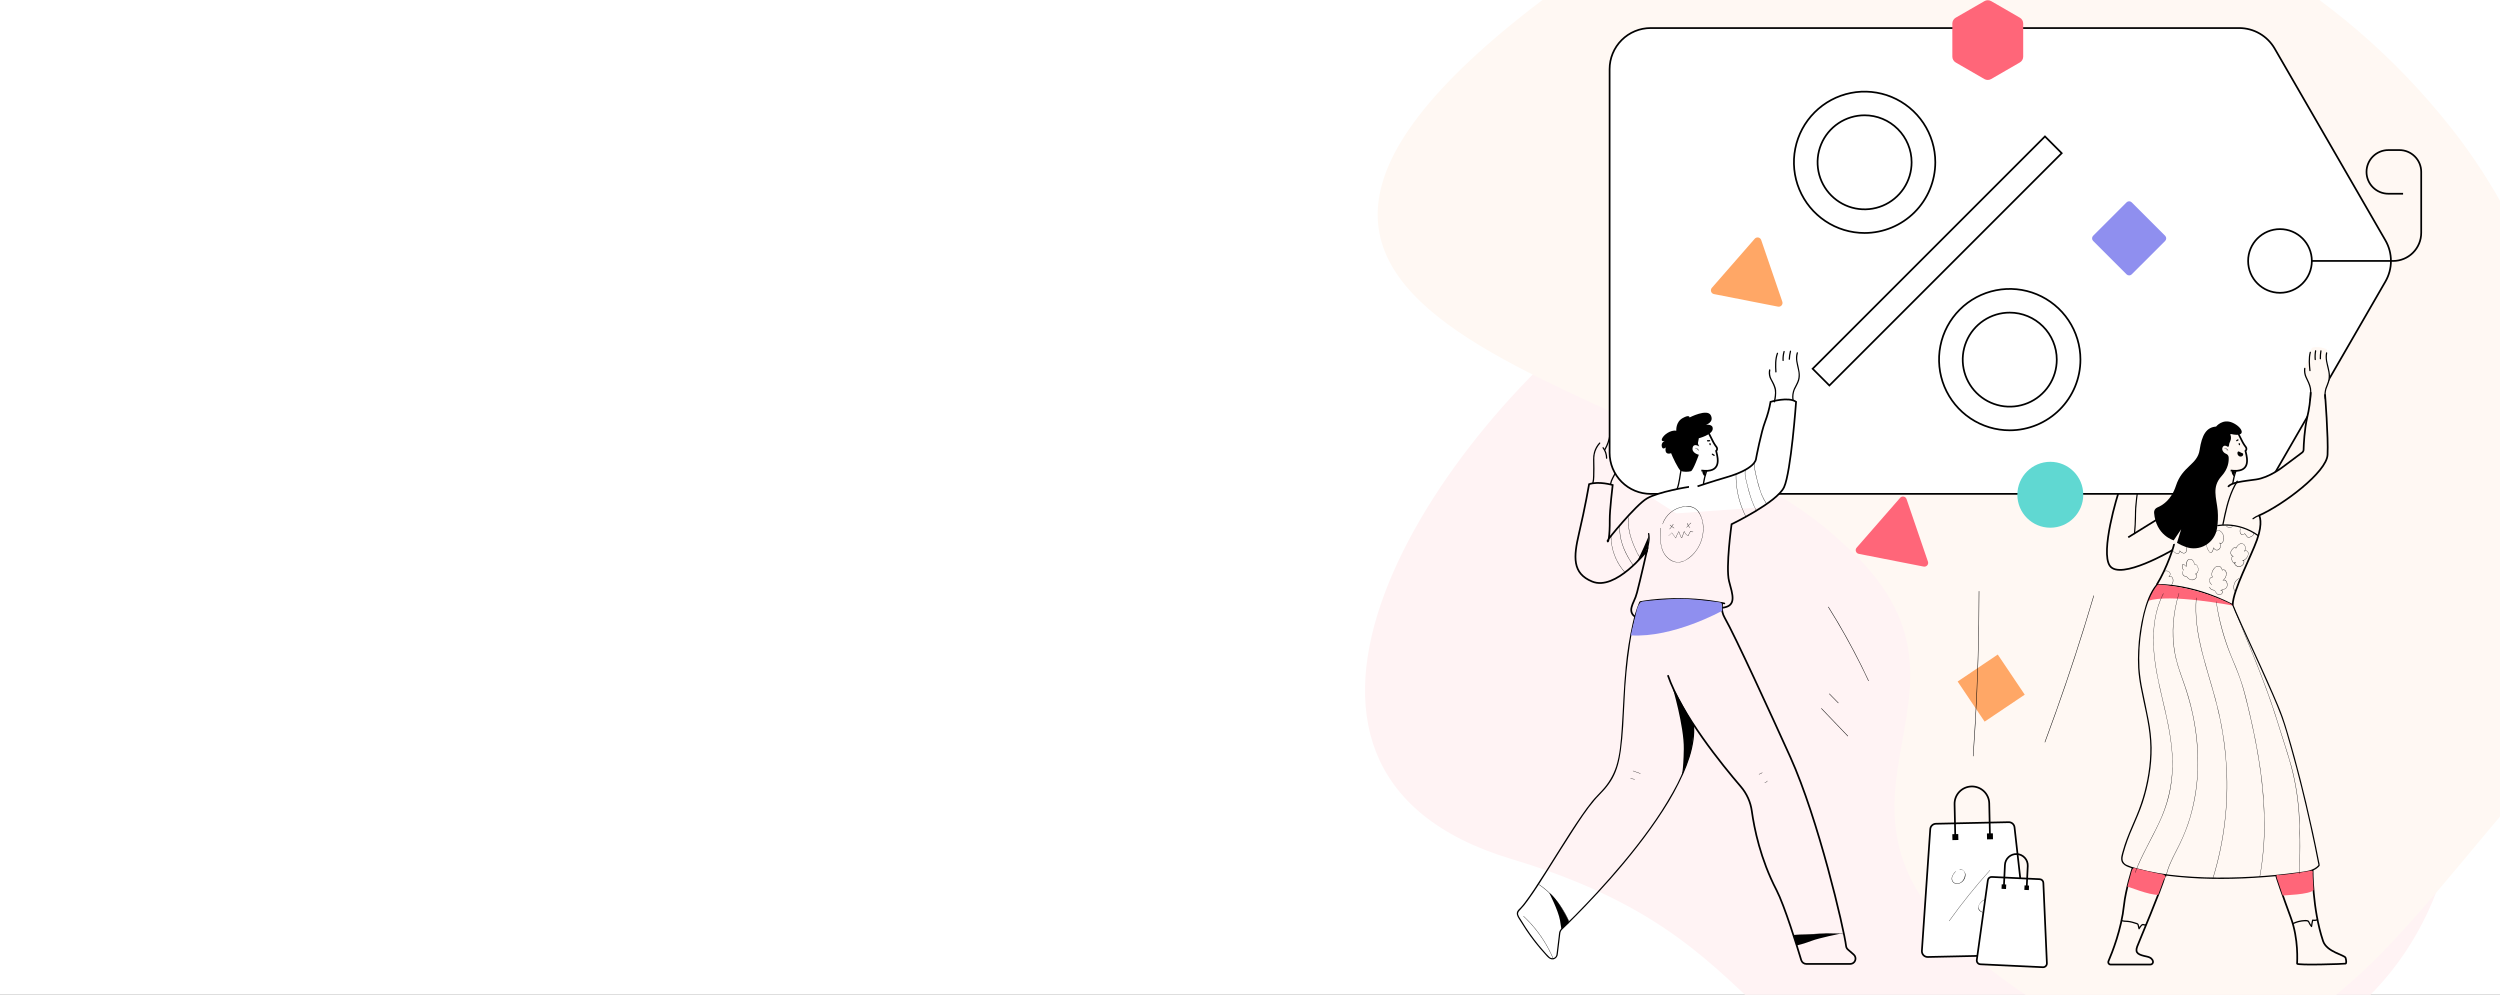<svg width="1440" height="573" viewBox="0 0 1440 573" fill="none" xmlns="http://www.w3.org/2000/svg">
<rect x="0" y="0" width="1440" height="573" fill="#333333" stroke="none"/>
<g clip-path="url(#clip0_11_3962)">
<rect width="1440" height="573" fill="white"/>
<path d="M1197.83 634.516C1448.46 626.028 1438.13 405.648 1388.52 327.071C1340.44 234.043 1507.58 159.542 1368 27.5C1235.35 -97.986 1101.26 38.204 938.662 167.863C825.204 247.955 698.261 443.24 870.749 494.854C1047.14 547.637 984.986 641.725 1197.83 634.516Z" fill="#FFF3F4"/>
<path d="M922.5 -24.5C607.622 190.978 955.133 211.224 1061 312.5C1164.73 404.224 1012.76 464.53 1159.6 568.136C1299.15 666.599 1363.08 559.454 1451.01 457.411C1515.41 394.365 1507.78 195.643 1412.5 74.5C1278 -96.5 1049.63 -111.5 922.5 -24.5Z" fill="#FFF8F3"/>
<g clip-path="url(#clip1_11_3962)">
<path d="M917.884 278.258C918.169 277.065 918.323 275.844 918.342 274.618C918.422 273.009 918.43 271.4 918.422 269.79C918.422 268.334 918.379 266.878 918.349 265.422C918.293 264.205 918.359 262.985 918.546 261.782C918.986 259.423 920.081 257.235 921.706 255.469C922.019 255.127 921.509 254.61 921.189 254.952C919.758 256.498 918.71 258.358 918.131 260.384C917.749 261.795 917.575 263.254 917.614 264.716C917.614 267.745 917.752 270.773 917.614 273.795C917.63 275.264 917.474 276.73 917.148 278.163C917.122 278.26 917.135 278.363 917.185 278.45C917.235 278.536 917.317 278.6 917.414 278.626C917.51 278.652 917.613 278.638 917.7 278.589C917.787 278.539 917.85 278.457 917.876 278.36L917.884 278.258Z" fill="black"/>
<path d="M927.028 250.249C926.595 253.26 925.591 256.161 924.072 258.797C924.048 258.838 924.032 258.884 924.025 258.932C924.019 258.98 924.021 259.028 924.034 259.075C924.046 259.122 924.067 259.165 924.096 259.204C924.125 259.242 924.162 259.275 924.203 259.299C924.245 259.323 924.291 259.339 924.339 259.346C924.386 259.352 924.435 259.35 924.482 259.337C924.528 259.325 924.572 259.304 924.61 259.275C924.649 259.246 924.681 259.209 924.706 259.168C926.261 256.475 927.287 253.509 927.727 250.431C927.8 249.979 927.094 249.776 926.999 250.242L927.028 250.249Z" fill="black"/>
<path d="M930.567 253.998L929.729 257.333C929.704 257.43 929.719 257.532 929.769 257.618C929.82 257.704 929.902 257.767 929.999 257.792C930.095 257.817 930.198 257.803 930.284 257.752C930.37 257.701 930.432 257.619 930.457 257.522L931.302 254.195C931.315 254.147 931.318 254.097 931.312 254.048C931.306 253.999 931.29 253.952 931.265 253.909C931.215 253.822 931.133 253.759 931.036 253.733C930.94 253.707 930.837 253.72 930.75 253.77C930.663 253.82 930.6 253.902 930.574 253.998H930.567Z" fill="black"/>
<path d="M933.69 257.107L932.642 260.187C932.616 260.284 932.629 260.387 932.679 260.473C932.729 260.56 932.811 260.623 932.907 260.649C933.004 260.676 933.107 260.662 933.194 260.612C933.28 260.563 933.344 260.48 933.37 260.384L934.433 257.304C934.458 257.21 934.445 257.111 934.397 257.026C934.35 256.942 934.271 256.88 934.178 256.853C934.085 256.832 933.989 256.846 933.906 256.893C933.824 256.941 933.762 257.017 933.734 257.107H933.69Z" fill="black"/>
<path d="M935.823 259.488C935.444 261.282 934.958 263.052 934.367 264.789C933.816 266.311 933.065 267.753 932.132 269.077C930.807 271.007 929.629 273.035 928.608 275.142C928.023 276.2 927.603 277.342 927.363 278.528C927.298 278.979 927.997 279.183 928.091 278.717C928.3 277.667 928.663 276.654 929.169 275.71C929.737 274.516 930.385 273.358 931.054 272.215C931.579 271.32 932.125 270.424 932.707 269.565C933.583 268.319 934.316 266.978 934.891 265.568C935.587 263.646 936.147 261.678 936.566 259.678C936.668 259.219 935.969 259.03 935.838 259.488H935.823Z" fill="black"/>
<path d="M1223.57 272.71C1223.57 272.71 1223.66 274.975 1220.97 281.702C1219.56 285.233 1209.71 318.048 1215.28 325.911C1221.36 334.481 1251.3 316.861 1251.3 316.861" stroke="black" stroke-miterlimit="10"/>
<path d="M1229.83 307.25C1230.12 304.411 1230.27 301.549 1230.35 298.695C1230.41 296.781 1230.35 294.866 1230.49 292.958C1230.59 291.247 1230.75 289.543 1230.95 287.862C1231.29 284.949 1231.68 282.037 1232.2 279.125C1232.28 278.608 1232.38 278.083 1232.46 277.559C1232.75 275.735 1233.21 273.939 1233.81 272.193C1234.52 270.388 1235.12 268.546 1235.63 266.674C1236.18 264.067 1236.13 261.366 1235.47 258.782C1235.45 258.685 1235.38 258.603 1235.3 258.553C1235.21 258.503 1235.11 258.49 1235.01 258.516C1234.91 258.542 1234.83 258.606 1234.78 258.692C1234.73 258.779 1234.72 258.882 1234.74 258.979C1235.36 261.377 1235.42 263.884 1234.93 266.31C1234.52 267.941 1234.01 269.544 1233.39 271.108C1232.73 272.917 1232.23 274.778 1231.88 276.671C1231.79 277.268 1231.7 277.872 1231.6 278.477C1231.14 281.219 1230.74 283.976 1230.39 286.748C1230.19 288.429 1230 290.119 1229.87 291.844C1229.74 293.57 1229.72 295.273 1229.7 296.999C1229.65 300.428 1229.49 303.872 1229.14 307.279C1229.09 307.745 1229.82 307.745 1229.87 307.279L1229.83 307.25Z" fill="black"/>
<path d="M1232.12 251.916C1231.45 254.931 1231.24 258.027 1231.48 261.104C1231.48 261.57 1232.2 261.578 1232.2 261.104C1231.97 258.093 1232.18 255.063 1232.82 252.113C1232.92 251.654 1232.22 251.457 1232.09 251.916H1232.12Z" fill="black"/>
<path d="M1228.45 253.846L1227.99 257.217C1227.97 257.31 1227.98 257.409 1228.03 257.493C1228.07 257.577 1228.15 257.639 1228.24 257.668C1228.34 257.693 1228.43 257.68 1228.52 257.632C1228.6 257.584 1228.66 257.506 1228.69 257.413L1229.15 254.035C1229.17 253.942 1229.15 253.845 1229.11 253.762C1229.06 253.679 1228.98 253.618 1228.89 253.591C1228.8 253.566 1228.7 253.579 1228.62 253.627C1228.53 253.675 1228.47 253.753 1228.45 253.846Z" fill="black"/>
<path d="M1225.26 255.447L1225.03 258.687C1225.03 258.784 1225.07 258.876 1225.14 258.945C1225.21 259.013 1225.3 259.051 1225.4 259.051C1225.49 259.051 1225.59 259.013 1225.65 258.945C1225.72 258.876 1225.76 258.784 1225.76 258.687L1225.99 255.447C1225.99 255.351 1225.95 255.258 1225.88 255.19C1225.81 255.122 1225.72 255.083 1225.62 255.083C1225.53 255.085 1225.43 255.124 1225.37 255.192C1225.3 255.26 1225.26 255.351 1225.26 255.447Z" fill="black"/>
<path d="M1222.51 256.547C1222 259.911 1222 263.332 1222.51 266.696C1222.88 269.121 1223.56 271.705 1223.02 274.152C1222.92 274.61 1223.62 274.807 1223.75 274.348C1224.29 271.917 1223.75 269.346 1223.31 266.929C1222.76 263.556 1222.73 260.117 1223.24 256.736C1223.31 256.277 1222.61 256.081 1222.51 256.54V256.547Z" fill="black"/>
<path d="M1289.73 16.156H950.793C944.517 16.156 938.498 18.649 934.061 23.087C929.623 27.524 927.13 33.543 927.13 39.819V260.813C927.13 263.921 927.742 266.998 928.931 269.869C930.12 272.739 931.863 275.348 934.061 277.545C936.258 279.743 938.866 281.486 941.737 282.675C944.608 283.864 947.685 284.476 950.793 284.476H1289.73C1293.88 284.475 1297.96 283.381 1301.56 281.305C1305.15 279.228 1308.14 276.241 1310.22 272.645L1374.01 162.144C1376.09 158.547 1377.18 154.466 1377.18 150.312C1377.18 146.158 1376.09 142.078 1374.01 138.481L1310.22 27.987C1308.14 24.39 1305.16 21.402 1301.56 19.325C1297.96 17.248 1293.88 16.155 1289.73 16.156Z" fill="white"/>
<path d="M1289.73 16.156H950.793C944.517 16.156 938.498 18.649 934.061 23.087C929.623 27.524 927.13 33.543 927.13 39.819V260.813C927.13 263.921 927.742 266.998 928.931 269.869C930.12 272.739 931.863 275.348 934.061 277.545C936.258 279.743 938.866 281.486 941.737 282.675C944.608 283.864 947.685 284.476 950.793 284.476H1289.73C1293.88 284.475 1297.96 283.381 1301.56 281.305C1305.15 279.228 1308.14 276.241 1310.22 272.645L1374.01 162.144C1376.09 158.547 1377.18 154.466 1377.18 150.312C1377.18 146.158 1376.09 142.078 1374.01 138.481L1310.22 27.987C1308.14 24.39 1305.16 21.402 1301.56 19.325C1297.96 17.248 1293.88 16.155 1289.73 16.156Z" stroke="black" stroke-miterlimit="10"/>
<path d="M1313.27 168.66C1323.4 168.66 1331.62 160.446 1331.62 150.312C1331.62 140.179 1323.4 131.965 1313.27 131.965C1303.13 131.965 1294.92 140.179 1294.92 150.312C1294.92 160.446 1303.13 168.66 1313.27 168.66Z" fill="white"/>
<path d="M1313.27 168.66C1323.4 168.66 1331.62 160.446 1331.62 150.312C1331.62 140.179 1323.4 131.965 1313.27 131.965C1303.13 131.965 1294.92 140.179 1294.92 150.312C1294.92 160.446 1303.13 168.66 1313.27 168.66Z" stroke="black" stroke-miterlimit="10"/>
<path d="M1074.01 134.2C1065.95 134.199 1058.08 131.809 1051.39 127.335C1044.69 122.86 1039.48 116.501 1036.4 109.061C1033.32 101.622 1032.51 93.436 1034.08 85.538C1035.65 77.641 1039.53 70.387 1045.23 64.694C1050.92 59.001 1058.18 55.123 1066.07 53.553C1073.97 51.983 1082.16 52.789 1089.6 55.871C1097.03 58.953 1103.39 64.171 1107.87 70.867C1112.34 77.562 1114.73 85.433 1114.73 93.486C1114.71 104.28 1110.42 114.628 1102.78 122.261C1095.15 129.893 1084.8 134.187 1074.01 134.2ZM1074.01 66.408C1068.65 66.408 1063.41 67.997 1058.96 70.973C1054.5 73.95 1051.03 78.18 1048.98 83.13C1046.93 88.079 1046.4 93.525 1047.44 98.78C1048.49 104.034 1051.07 108.86 1054.86 112.647C1058.65 116.435 1063.47 119.014 1068.73 120.058C1073.98 121.102 1079.43 120.565 1084.38 118.514C1089.32 116.463 1093.55 112.99 1096.53 108.535C1099.5 104.08 1101.09 98.843 1101.09 93.486C1101.08 86.305 1098.23 79.422 1093.15 74.345C1088.07 69.269 1081.19 66.414 1074.01 66.408Z" fill="white"/>
<path d="M1157.62 247.861C1149.56 247.862 1141.69 245.475 1134.99 241.002C1128.3 236.528 1123.08 230.168 1119.99 222.728C1116.91 215.287 1116.1 207.099 1117.67 199.199C1119.24 191.3 1123.12 184.043 1128.81 178.347C1134.51 172.652 1141.77 168.772 1149.66 167.201C1157.56 165.629 1165.75 166.435 1173.19 169.517C1180.63 172.599 1187 177.818 1191.47 184.515C1195.94 191.212 1198.33 199.085 1198.33 207.139C1198.32 217.934 1194.03 228.283 1186.39 235.916C1178.76 243.55 1168.41 247.845 1157.62 247.861ZM1157.62 180.062C1152.26 180.06 1147.02 181.648 1142.57 184.623C1138.11 187.599 1134.64 191.829 1132.59 196.778C1130.54 201.728 1130 207.174 1131.05 212.429C1132.09 217.683 1134.67 222.51 1138.46 226.298C1142.25 230.086 1147.07 232.666 1152.33 233.711C1157.58 234.756 1163.03 234.219 1167.98 232.168C1172.93 230.117 1177.16 226.645 1180.13 222.189C1183.11 217.734 1184.7 212.497 1184.7 207.139C1184.69 199.961 1181.83 193.079 1176.75 188.003C1171.68 182.927 1164.8 180.071 1157.62 180.062Z" fill="white"/>
<path d="M1044.08 212.401L1177.9 78.586L1187.54 88.229L1053.73 222.044L1044.08 212.401Z" fill="white"/>
<path d="M1074.01 134.2C1065.95 134.199 1058.08 131.809 1051.39 127.335C1044.69 122.86 1039.48 116.501 1036.4 109.061C1033.32 101.622 1032.51 93.436 1034.08 85.538C1035.65 77.641 1039.53 70.387 1045.23 64.694C1050.92 59.001 1058.18 55.123 1066.07 53.553C1073.97 51.983 1082.16 52.789 1089.6 55.871C1097.03 58.953 1103.39 64.171 1107.87 70.867C1112.34 77.562 1114.73 85.433 1114.73 93.486C1114.71 104.28 1110.42 114.628 1102.78 122.261C1095.15 129.893 1084.8 134.187 1074.01 134.2ZM1074.01 66.408C1068.65 66.408 1063.41 67.997 1058.96 70.973C1054.5 73.95 1051.03 78.18 1048.98 83.13C1046.93 88.079 1046.4 93.525 1047.44 98.78C1048.49 104.034 1051.07 108.86 1054.86 112.647C1058.65 116.435 1063.47 119.014 1068.73 120.058C1073.98 121.102 1079.43 120.565 1084.38 118.514C1089.32 116.463 1093.55 112.99 1096.53 108.535C1099.5 104.08 1101.09 98.843 1101.09 93.486C1101.08 86.305 1098.23 79.422 1093.15 74.345C1088.07 69.269 1081.19 66.414 1074.01 66.408Z" stroke="black" stroke-miterlimit="10"/>
<path d="M1157.62 247.861C1149.56 247.862 1141.69 245.475 1134.99 241.002C1128.3 236.528 1123.08 230.168 1119.99 222.728C1116.91 215.287 1116.1 207.099 1117.67 199.199C1119.24 191.3 1123.12 184.043 1128.81 178.347C1134.51 172.652 1141.77 168.772 1149.66 167.201C1157.56 165.629 1165.75 166.435 1173.19 169.517C1180.63 172.599 1187 177.818 1191.47 184.515C1195.94 191.212 1198.33 199.085 1198.33 207.139C1198.32 217.934 1194.03 228.283 1186.39 235.916C1178.76 243.55 1168.41 247.845 1157.62 247.861ZM1157.62 180.062C1152.26 180.06 1147.02 181.648 1142.57 184.623C1138.11 187.599 1134.64 191.829 1132.59 196.778C1130.54 201.728 1130 207.174 1131.05 212.429C1132.09 217.683 1134.67 222.51 1138.46 226.298C1142.25 230.086 1147.07 232.666 1152.33 233.711C1157.58 234.756 1163.03 234.219 1167.98 232.168C1172.93 230.117 1177.16 226.645 1180.13 222.189C1183.11 217.734 1184.7 212.497 1184.7 207.139C1184.69 199.961 1181.83 193.079 1176.75 188.003C1171.68 182.927 1164.8 180.071 1157.62 180.062Z" stroke="black" stroke-miterlimit="10"/>
<path d="M1044.08 212.401L1177.9 78.586L1187.54 88.229L1053.73 222.044L1044.08 212.401Z" stroke="black" stroke-miterlimit="10"/>
<path d="M1021.63 221.453C1021.63 221.453 1019.29 217.42 1019.23 215.818C1019.17 214.216 1018.92 211.544 1019.96 211.304C1021 211.063 1022.73 210.787 1022.73 210.787C1022.73 210.787 1022.88 206.564 1023.35 205.028C1023.83 203.491 1024.23 201.387 1027.32 200.87C1030.41 200.353 1035.33 199.778 1034.99 204.394C1034.65 209.01 1035.38 210.219 1035.57 210.947C1035.76 211.675 1036.62 215.745 1036.34 217.201C1036.07 218.657 1033.03 224.795 1032.87 226.273C1032.71 227.751 1032.76 230.372 1033.66 230.896C1033.94 231.122 1034.16 231.408 1034.32 231.734C1034.47 232.059 1034.55 232.415 1034.54 232.775L1031.79 259.408C1031.79 259.408 1029.05 277.923 1027.62 280.573C1025.18 285.095 1015.4 292.15 1015.4 292.15L965.522 295.71L950.509 286.136C950.509 286.136 959.355 283.224 961.357 282.714C963.359 282.204 965.922 282.714 966.556 279.904C967.189 277.093 968.165 267.082 968.318 266.849C968.471 266.616 971.856 251.072 971.856 251.072L982.945 247.89C983.874 249.12 984.704 250.423 985.428 251.785C986.228 253.445 987.175 255.28 987.503 255.797C987.83 256.314 988.886 257.195 988.959 257.945C988.938 258.574 988.771 259.19 988.471 259.743C988.905 261.283 989.215 262.856 989.396 264.446C989.396 265.808 989.614 267.948 988.325 269.077C987.037 270.206 987.088 270.424 986.301 270.737C985.592 270.969 984.86 271.12 984.117 271.188C984.117 271.188 982.901 270.992 982.341 272.688C981.78 274.385 980.04 279.357 982.071 278.709C984.102 278.062 994.732 274.953 994.732 274.953C994.732 274.953 1003.62 271.749 1004.2 271.188C1004.77 270.628 1010.6 267.322 1011.48 263.857C1011.48 263.857 1014.04 251.938 1014.2 251.297C1014.36 250.657 1016.25 244.016 1016.84 242.378C1017.43 240.74 1018.35 237.777 1018.66 236.554C1018.96 235.33 1019.79 231.457 1019.79 231.457L1022.15 230.634C1022.42 228.958 1022.59 227.269 1022.68 225.574C1022.42 224.179 1022.07 222.803 1021.63 221.453Z" fill="white"/>
<path d="M1288.77 248.276C1288.7 248.436 1290.7 252.644 1290.7 252.644C1290.7 252.644 1292.37 255.921 1292.99 256.765C1293.61 257.61 1294.08 258.112 1293.91 258.651C1293.77 259.046 1293.58 259.421 1293.34 259.765C1293.34 259.765 1294.43 264.374 1294.29 265.626C1294.16 266.878 1293.47 269.514 1291.54 270.431C1290.78 270.855 1289.97 271.18 1289.13 271.4C1289.13 271.4 1287.68 270.868 1287.2 273.052C1286.71 275.237 1284.9 278.724 1287.2 277.981C1289.49 277.239 1293.75 277.253 1295.2 276.751C1296.66 276.249 1302.7 276.27 1307.53 273.511C1312.36 270.752 1315.07 268.83 1315.07 268.83L1314.16 282.823L1310.2 287.01L1281.47 300.486L1256.08 299.03C1256.08 299.03 1262.64 275.732 1263.04 275.309C1263.44 274.887 1277.51 249.827 1277.51 249.827" fill="#FFF8F3"/>
<path d="M1328.94 218.548C1328.94 218.548 1326.07 213.896 1328.15 209.906C1330.23 205.916 1330.16 209.476 1330.16 209.476C1330.16 209.476 1329.93 200.965 1332.19 200.171C1334.46 199.378 1340.2 200.535 1340.46 201.628C1340.72 202.72 1339.44 205.319 1340.29 208.908C1341.15 212.498 1342.73 215.767 1341.18 219.953C1339.64 224.14 1338.69 225.268 1339.39 229.673C1339.81 232.224 1339.99 234.807 1339.93 237.391L1328.12 244.672C1328.12 244.672 1331.51 226.47 1330.87 224.074C1330.32 222.2 1329.67 220.356 1328.94 218.548Z" fill="#FFF8F3"/>
<path d="M1287.48 271.305C1286.66 273.627 1286.06 276.021 1285.7 278.455C1285.62 278.913 1286.32 279.11 1286.42 278.651C1286.8 276.218 1287.39 273.825 1288.21 271.502C1288.37 271.057 1287.67 270.868 1287.48 271.305Z" fill="black"/>
<path d="M1285.67 271.014C1285.67 271.014 1284.73 271.953 1286.64 274.407C1286.64 274.407 1287.31 272.412 1287.37 272.222C1287.43 272.033 1287.93 271.349 1286.69 271.334C1285.44 271.319 1285.67 271.014 1285.67 271.014Z" fill="black"/>
<path d="M1284.85 271.014C1296.44 272.572 1294.51 264.374 1293.59 260.529C1293.52 260.274 1293.44 260.02 1293.38 259.765C1293.69 259.502 1293.89 259.132 1293.94 258.727C1293.99 258.322 1293.89 257.913 1293.65 257.581C1293.32 257.178 1293.02 256.755 1292.74 256.314C1292.14 255.4 1291.6 254.441 1291.13 253.445C1289.78 250.533 1288.03 247.373 1286.44 244.708" stroke="black" stroke-miterlimit="10"/>
<path d="M1281.46 258.258C1281.6 258.119 1281.84 258.192 1282.01 258.258C1282.2 258.354 1282.38 258.471 1282.55 258.607C1282.87 258.882 1283.12 259.226 1283.28 259.612C1283.33 259.721 1283.49 259.612 1283.44 259.517C1283.24 259.071 1282.92 258.682 1282.53 258.389C1282.22 258.156 1281.65 257.785 1281.29 258.127C1281.2 258.207 1281.33 258.331 1281.42 258.251L1281.46 258.258Z" fill="black"/>
<path d="M1282.39 259.197L1282.44 259.153C1282.46 259.134 1282.49 259.119 1282.51 259.11H1282.59H1282.67H1282.85H1282.94C1282.96 259.11 1282.98 259.103 1282.99 259.091C1283.01 259.079 1283.02 259.061 1283.03 259.041C1283.03 259.022 1283.03 259.001 1283.03 258.981C1283.02 258.962 1283 258.946 1282.99 258.935C1282.85 258.899 1282.71 258.904 1282.58 258.95C1282.45 258.995 1282.34 259.079 1282.26 259.19C1282.24 259.207 1282.24 259.229 1282.24 259.252C1282.24 259.274 1282.24 259.296 1282.26 259.313C1282.27 259.32 1282.28 259.324 1282.29 259.325C1282.31 259.327 1282.32 259.326 1282.33 259.323C1282.34 259.319 1282.35 259.313 1282.36 259.305C1282.37 259.298 1282.38 259.288 1282.38 259.277L1282.39 259.197Z" fill="black"/>
<path d="M1275.09 270.337C1274.83 271.625 1274.53 272.907 1274.16 274.166C1273.78 275.426 1273.3 276.656 1272.84 277.887C1272.67 278.324 1273.38 278.513 1273.57 278.083C1274.02 276.853 1274.49 275.615 1274.88 274.363C1275.26 273.11 1275.55 271.815 1275.82 270.533C1275.92 270.074 1275.22 269.878 1275.09 270.337Z" fill="black"/>
<path d="M1339.78 203.171C1339.06 206.557 1340.2 209.84 1340.91 213.131C1341.33 214.813 1341.44 216.558 1341.22 218.279C1340.91 220.135 1340.06 221.832 1339.44 223.586C1338.84 225.561 1338.69 227.649 1339.03 229.688C1339.09 230.147 1339.81 230.154 1339.76 229.688C1339.44 227.851 1339.53 225.969 1340.01 224.169C1340.59 222.414 1341.47 220.754 1341.83 218.949C1342.56 215.607 1341.42 212.359 1340.71 209.127C1340.22 207.244 1340.14 205.276 1340.48 203.36C1340.59 202.902 1339.89 202.712 1339.76 203.171H1339.78Z" fill="black"/>
<path d="M1336.5 202.006C1336.25 203.536 1336.13 205.086 1336.16 206.637C1336.16 206.733 1336.2 206.826 1336.27 206.894C1336.33 206.962 1336.43 207.001 1336.52 207.001C1336.62 207.001 1336.71 206.962 1336.78 206.894C1336.85 206.826 1336.89 206.733 1336.89 206.637C1336.86 205.152 1336.96 203.668 1337.2 202.203C1337.22 202.109 1337.21 202.01 1337.16 201.927C1337.11 201.843 1337.04 201.78 1336.95 201.751C1336.85 201.727 1336.75 201.74 1336.67 201.787C1336.59 201.835 1336.53 201.914 1336.5 202.006Z" fill="black"/>
<path d="M1333.45 202.006C1333.14 203.686 1333.06 205.401 1333.21 207.103C1333.25 207.561 1333.98 207.569 1333.94 207.103C1333.78 205.458 1333.85 203.799 1334.15 202.174C1334.24 201.715 1333.54 201.518 1333.42 201.977L1333.45 202.006Z" fill="black"/>
<path d="M1330.39 202.836C1329.48 206.324 1329.81 209.935 1330.16 213.466C1330.2 213.932 1330.93 213.939 1330.89 213.466C1330.54 210 1330.2 206.447 1331.08 203.033C1331.11 202.936 1331.1 202.833 1331.05 202.747C1331 202.66 1330.92 202.596 1330.82 202.57C1330.72 202.544 1330.62 202.558 1330.53 202.608C1330.45 202.657 1330.38 202.74 1330.36 202.836H1330.39Z" fill="black"/>
<path d="M1327.16 212.17C1326.99 213.601 1327.13 215.051 1327.57 216.422C1328.04 217.842 1328.85 219.131 1329.41 220.514C1329.83 221.501 1330.17 222.525 1330.41 223.572C1330.61 224.728 1330.67 225.904 1330.59 227.074C1330.55 228.202 1330.4 229.316 1330.25 230.43C1330.2 230.896 1330.92 230.889 1330.98 230.43C1331.37 228.231 1331.44 225.987 1331.19 223.768C1330.81 221.417 1329.62 219.291 1328.64 217.157C1327.94 215.594 1327.69 213.868 1327.91 212.17C1327.96 211.704 1327.23 211.711 1327.18 212.17H1327.16Z" fill="black"/>
<path d="M1286.24 348.023C1280.96 345.303 1275.47 342.995 1269.83 341.121C1264.17 339.234 1258.34 337.874 1252.43 337.058C1249.11 336.619 1245.77 336.376 1242.43 336.33C1242.33 336.33 1242.24 336.368 1242.17 336.437C1242.1 336.505 1242.06 336.597 1242.06 336.694C1242.06 336.79 1242.1 336.883 1242.17 336.951C1242.24 337.02 1242.33 337.058 1242.43 337.058C1248.31 337.165 1254.16 337.87 1259.9 339.162C1265.65 340.46 1271.28 342.24 1276.73 344.484C1279.83 345.751 1282.87 347.152 1285.85 348.685C1286.26 348.897 1286.63 348.27 1286.22 348.052L1286.24 348.023Z" fill="black"/>
<path d="M1289.48 255.44C1289.47 255.517 1289.47 255.595 1289.48 255.673C1289.47 255.755 1289.47 255.838 1289.48 255.921C1289.51 256.05 1289.55 256.175 1289.61 256.292C1289.66 256.375 1289.74 256.435 1289.83 256.46C1289.92 256.484 1290.02 256.471 1290.11 256.423C1290.19 256.373 1290.24 256.295 1290.27 256.204V256.103C1290.27 256.038 1290.25 255.975 1290.22 255.921C1290.21 255.906 1290.21 255.891 1290.22 255.877V255.964C1290.18 255.883 1290.16 255.797 1290.14 255.709V255.804C1290.13 255.717 1290.13 255.629 1290.14 255.542V255.644C1290.16 255.596 1290.16 255.546 1290.14 255.498C1290.14 255.451 1290.13 255.405 1290.1 255.367C1290.05 255.285 1289.97 255.224 1289.88 255.2C1289.79 255.175 1289.69 255.188 1289.61 255.236L1289.53 255.294C1289.49 255.338 1289.45 255.393 1289.44 255.455L1289.48 255.44Z" fill="black"/>
<path d="M1286.24 348.838C1286.24 348.838 1249.31 341.696 1237.22 346.159C1237.22 346.159 1240.74 336.425 1243.23 336.643C1257.44 337.721 1271.32 341.385 1284.21 347.455" fill="#FF6679"/>
<path d="M1339.22 227.118C1339.22 227.118 1341.18 251.945 1340.67 261.942C1340.17 271.938 1315.19 290.73 1301.29 296.89C1301.29 296.89 1303.66 300.778 1300.03 310.934C1296.4 321.091 1286.31 339.686 1286.04 348.307" stroke="black" stroke-miterlimit="10"/>
<path d="M1330.97 225.895C1330.76 230.82 1330.08 235.713 1328.93 240.507C1327.33 247.424 1326.95 256.023 1326.87 258.993C1326.86 259.326 1326.78 259.653 1326.62 259.948C1326.47 260.243 1326.25 260.499 1325.98 260.697L1315.1 268.829C1315.1 268.829 1307.2 275.113 1299.49 276.176C1291.79 277.239 1285.09 277.836 1283.39 280.45" stroke="black" stroke-miterlimit="10"/>
<path d="M1246.15 296.919L1225.87 309.493" stroke="black" stroke-miterlimit="10"/>
<path d="M1285.7 348.401C1286.77 351.212 1288.03 353.957 1289.26 356.702C1291.26 361.157 1293.29 365.599 1295.32 370.04C1299.95 380.182 1304.61 390.31 1309.04 400.539C1310.72 404.442 1312.39 408.352 1313.87 412.334C1316.13 418.443 1317.83 424.792 1319.61 431.053C1323.76 445.724 1327.39 460.541 1330.69 475.423C1332.37 482.987 1333.97 490.567 1335.42 498.175C1335.42 498.284 1335.46 498.393 1335.47 498.503L1335.57 498.153C1332.77 501.612 1327.73 501.91 1323.64 502.463C1319.54 503.017 1315.38 503.49 1311.26 503.92C1302.2 504.784 1293.11 505.293 1284 505.449C1274.66 505.631 1265.33 505.317 1256.03 504.509C1247.49 503.818 1239.03 502.356 1230.76 500.141C1228.77 499.69 1226.84 499.034 1224.99 498.182C1224.44 497.946 1223.95 497.595 1223.55 497.153C1223.16 496.71 1222.86 496.187 1222.68 495.619C1222.37 494.273 1222.8 492.86 1223.12 491.557C1224.52 486.452 1226.32 481.464 1228.49 476.638C1230.51 471.899 1232.62 467.173 1234.23 462.295C1235.91 457.186 1237.18 451.955 1238.04 446.649C1238.95 441.358 1239.39 435.998 1239.35 430.631C1239.22 425.185 1238.63 419.761 1237.57 414.417C1236.54 408.825 1235.25 403.292 1234.16 397.722C1233.26 393.485 1232.64 389.192 1232.33 384.871C1231.94 377.142 1232.39 369.394 1233.67 361.762C1234.85 354.481 1236.59 346.953 1240.23 340.516C1240.93 339.241 1241.76 338.037 1242.7 336.92C1242.99 336.57 1242.48 336.046 1242.18 336.41C1238.22 341.084 1236.18 347.331 1234.69 353.156C1232.93 360.249 1231.89 367.5 1231.58 374.802C1231.41 378.124 1231.41 381.454 1231.58 384.776C1231.82 388.5 1232.31 392.204 1233.03 395.865C1234.93 406.058 1237.77 416.149 1238.44 426.517C1239.08 436.499 1237.74 446.569 1235.23 456.223C1233.97 460.92 1232.39 465.525 1230.51 470.006C1228.67 474.374 1226.69 478.743 1225 483.213C1224.15 485.477 1223.37 487.764 1222.73 490.101C1222.19 492.037 1221.27 494.469 1222.15 496.457C1222.88 498.029 1224.45 498.874 1225.98 499.449C1227.7 500.104 1229.5 500.592 1231.29 501.08C1238.8 503.035 1246.46 504.37 1254.2 505.07C1271.07 506.766 1288.15 506.526 1305.04 505.186C1312.59 504.597 1320.19 503.89 1327.66 502.638C1329.67 502.378 1331.61 501.788 1333.42 500.891C1334.15 500.497 1334.82 500.008 1335.42 499.435C1335.74 499.122 1336.15 498.794 1336.15 498.335C1336.09 497.643 1335.96 496.958 1335.77 496.289C1333.55 484.873 1331.06 473.508 1328.37 462.186C1326.32 453.498 1324.11 444.843 1321.76 436.223C1320.51 431.626 1319.2 427.051 1317.84 422.498C1316.87 419.287 1315.95 416.055 1314.81 412.902C1313.23 408.534 1311.36 404.165 1309.5 399.891C1306.99 394.067 1304.41 388.322 1301.78 382.556C1297.17 372.363 1292.39 362.286 1287.95 352.035C1287.4 350.782 1286.86 349.53 1286.38 348.249C1286.21 347.819 1285.51 348.001 1285.65 348.445L1285.7 348.401Z" fill="black"/>
<path d="M1332.05 501.102C1332.05 501.102 1331.86 523.469 1338.07 542.006C1340.22 548.434 1350.57 550.014 1351.06 551.725C1351.54 553.436 1351.55 554.863 1351.06 555.045C1350.56 555.228 1323.13 556.159 1323.13 555.045C1323.13 553.932 1324.11 541.066 1319.49 528.507C1314.86 515.948 1310.82 504.291 1311.13 504.262" stroke="black" stroke-miterlimit="10"/>
<path d="M1228.42 499.828C1228.42 499.828 1224.38 512.314 1223.42 521.343C1221.97 535.234 1216.58 548.769 1214.47 553.662C1214.38 553.872 1214.35 554.101 1214.37 554.328C1214.39 554.556 1214.46 554.775 1214.59 554.965C1214.71 555.156 1214.89 555.313 1215.09 555.421C1215.29 555.529 1215.51 555.585 1215.74 555.584H1238.59C1238.82 555.587 1239.05 555.536 1239.27 555.436C1239.48 555.337 1239.66 555.19 1239.81 555.008C1239.96 554.826 1240.06 554.613 1240.12 554.385C1240.17 554.157 1240.17 553.92 1240.12 553.691C1239.86 552.65 1239 551.507 1236.65 550.99C1231.99 550.007 1229.55 549.148 1231.02 545.231C1232.49 541.314 1244.49 513.385 1247.22 503.832" stroke="black" stroke-miterlimit="10"/>
<path d="M1264.15 304.273L1263.77 305.372C1263.77 305.481 1263.9 305.532 1263.95 305.416L1264.33 304.323C1264.36 304.207 1264.19 304.163 1264.15 304.273Z" fill="black"/>
<path d="M1265.93 300.698C1265.95 300.692 1265.97 300.68 1265.98 300.664C1265.99 300.647 1266 300.627 1266 300.607C1266 300.586 1265.99 300.566 1265.98 300.55C1265.97 300.533 1265.95 300.521 1265.93 300.516C1265.91 300.512 1265.9 300.511 1265.88 300.514C1265.87 300.516 1265.86 300.522 1265.85 300.531C1265.83 300.54 1265.82 300.551 1265.82 300.564C1265.81 300.578 1265.81 300.592 1265.81 300.607C1265.81 300.621 1265.81 300.636 1265.82 300.649C1265.82 300.662 1265.83 300.673 1265.85 300.682C1265.86 300.691 1265.87 300.697 1265.88 300.7C1265.9 300.702 1265.91 300.702 1265.93 300.698Z" fill="black"/>
<path d="M1222.19 530.684C1223.09 530.946 1224.02 531.064 1224.95 531.033C1225.97 531.09 1226.98 531.253 1227.96 531.521C1228.9 531.769 1229.83 532.045 1230.75 532.373C1230.86 532.393 1230.96 532.443 1231.04 532.516C1231.12 532.589 1231.18 532.683 1231.21 532.788C1231.28 533.027 1231.34 533.27 1231.38 533.516L1231.74 535.038C1231.76 535.106 1231.8 535.167 1231.85 535.214C1231.9 535.26 1231.97 535.29 1232.04 535.299C1232.11 535.309 1232.18 535.297 1232.25 535.266C1232.31 535.235 1232.36 535.186 1232.4 535.125C1232.6 534.757 1232.83 534.404 1233.08 534.07C1233.34 533.677 1233.66 533.328 1234.02 533.036C1234.35 532.81 1234.72 533.036 1235.06 533.108C1235.37 533.214 1235.7 533.214 1236 533.108C1236.43 532.941 1236.24 532.235 1235.81 532.38C1235.37 532.526 1234.99 532.271 1234.59 532.198C1234.41 532.161 1234.23 532.163 1234.06 532.203C1233.88 532.244 1233.72 532.321 1233.57 532.431C1232.83 533.078 1232.22 533.859 1231.77 534.732L1232.44 534.819L1232.04 533.138C1232 532.725 1231.84 532.333 1231.58 532.009C1231.24 531.757 1230.84 531.583 1230.43 531.499C1229.89 531.317 1229.34 531.143 1228.79 530.99C1227.78 530.686 1226.74 530.471 1225.69 530.349C1224.59 530.225 1223.43 530.349 1222.37 529.97C1221.93 529.803 1221.74 530.509 1222.17 530.698L1222.19 530.684Z" fill="black"/>
<path d="M1321.12 532.227C1323.02 531.34 1325.07 530.821 1327.16 530.698C1327.64 530.667 1328.13 530.667 1328.62 530.698C1328.85 530.704 1329.08 530.782 1329.27 530.923C1329.46 531.064 1329.6 531.26 1329.67 531.485C1330.06 532.369 1330.57 533.192 1331.19 533.931C1331.42 534.193 1331.78 533.931 1331.81 533.676C1331.95 532.475 1332.17 531.283 1332.46 530.109L1332.01 530.364C1332.91 530.599 1333.87 530.538 1334.74 530.189C1335.17 530.014 1334.98 529.308 1334.54 529.461C1333.8 529.775 1332.98 529.836 1332.21 529.635C1332.11 529.611 1332.01 529.623 1331.93 529.671C1331.84 529.719 1331.78 529.797 1331.75 529.89C1331.45 531.128 1331.23 532.382 1331.08 533.647L1331.7 533.385C1331.31 532.94 1330.98 532.452 1330.71 531.929C1330.51 531.476 1330.29 531.035 1330.04 530.611C1329.42 529.745 1328.24 529.883 1327.3 529.927C1325.03 530.041 1322.8 530.598 1320.75 531.565C1320.32 531.761 1320.69 532.388 1321.12 532.191V532.227Z" fill="black"/>
<path d="M1225.39 510.691C1226.03 510.727 1238.07 515.671 1243.12 515.401L1246.36 506.563C1246.36 506.563 1248.78 504.123 1245.35 503.563C1241.91 503.002 1229.88 500.061 1229.88 500.061C1229.88 500.061 1228.52 499.391 1227.82 501.757C1227.12 504.124 1225.39 510.691 1225.39 510.691Z" fill="#FF6679"/>
<path d="M1314.88 515.831C1315.31 515.627 1330.36 515.372 1332.59 512.686L1332.18 505.82L1332.09 502.806C1332.09 502.806 1332.82 501.102 1330.46 501.641C1328.1 502.179 1318.2 503.512 1318.2 503.512L1312.66 504.116C1312.66 504.116 1310.55 502.849 1311.5 505.82C1312.45 508.79 1314.88 515.831 1314.88 515.831Z" fill="#FF6679"/>
<path d="M982.61 271.305C981.791 273.627 981.194 276.021 980.826 278.455C980.746 278.913 981.452 279.11 981.554 278.651C981.927 276.218 982.525 273.825 983.338 271.502C983.498 271.057 982.799 270.868 982.61 271.305Z" fill="black"/>
<path d="M980.804 271.014C980.804 271.014 979.858 271.953 981.773 274.407C981.773 274.407 982.442 272.412 982.501 272.222C982.559 272.033 983.061 271.349 981.816 271.334C980.571 271.319 980.804 271.014 980.804 271.014Z" fill="black"/>
<path d="M979.967 271.014C991.558 272.572 989.621 264.374 988.704 260.529C988.638 260.274 988.558 260.02 988.493 259.765C988.805 259.502 989.007 259.132 989.058 258.727C989.109 258.322 989.006 257.913 988.769 257.581C988.442 257.176 988.139 256.753 987.859 256.314C987.251 255.4 986.713 254.441 986.25 253.445C984.896 250.533 983.141 247.373 981.554 244.708" stroke="black" stroke-miterlimit="10"/>
<path d="M976.589 258.258C976.734 258.119 976.974 258.192 977.142 258.258C977.334 258.354 977.515 258.471 977.681 258.607C978.01 258.878 978.272 259.222 978.445 259.612C978.496 259.721 978.656 259.612 978.605 259.517C978.402 259.071 978.089 258.682 977.695 258.389C977.382 258.156 976.814 257.785 976.458 258.127C976.37 258.207 976.501 258.331 976.589 258.251V258.258Z" fill="black"/>
<path d="M977.521 259.197L977.572 259.153L977.644 259.11H977.717H977.797H977.936H978.023C978.044 259.11 978.064 259.103 978.08 259.091C978.097 259.079 978.109 259.061 978.114 259.041C978.12 259.022 978.119 259.001 978.112 258.981C978.105 258.962 978.091 258.946 978.074 258.935C977.941 258.899 977.801 258.904 977.671 258.95C977.541 258.995 977.428 259.079 977.346 259.19C977.331 259.207 977.323 259.229 977.323 259.252C977.323 259.274 977.331 259.296 977.346 259.313C977.356 259.32 977.368 259.324 977.38 259.325C977.392 259.327 977.404 259.326 977.416 259.323C977.427 259.319 977.438 259.313 977.448 259.305C977.457 259.298 977.464 259.288 977.47 259.277L977.521 259.197Z" fill="black"/>
<path d="M967.968 270.337C967.24 273.977 967.022 277.85 965.711 281.381C965.544 281.818 966.25 282.008 966.439 281.571C967.75 278.04 967.946 274.195 968.704 270.533C968.791 270.074 968.092 269.878 967.975 270.337H967.968Z" fill="black"/>
<path d="M1034.92 203.171C1033.81 206.6 1035.05 209.942 1035.71 213.313C1036.11 215.028 1036.11 216.812 1035.71 218.526C1035.2 220.441 1034.1 222.123 1033.26 223.9C1032.41 225.875 1032.11 228.042 1032.38 230.176C1032.42 230.642 1033.15 230.642 1033.11 230.176C1032.84 228.253 1033.08 226.293 1033.79 224.489C1034.6 222.735 1035.66 221.096 1036.26 219.254C1037.36 215.847 1036.18 212.512 1035.53 209.163C1035.05 207.247 1035.08 205.238 1035.62 203.339C1035.77 202.894 1035.07 202.698 1034.89 203.149L1034.92 203.171Z" fill="black"/>
<path d="M1030.98 202.188C1030.58 203.735 1030.35 205.319 1030.28 206.913C1030.28 207.379 1031.01 207.379 1031.01 206.913C1031.07 205.393 1031.29 203.882 1031.66 202.407C1031.69 202.31 1031.67 202.207 1031.62 202.121C1031.57 202.035 1031.49 201.973 1031.39 201.948C1031.29 201.923 1031.19 201.937 1031.11 201.988C1031.02 202.038 1030.96 202.121 1030.93 202.217L1030.98 202.188Z" fill="black"/>
<path d="M1027.29 202.407C1026.81 204.103 1026.61 205.866 1026.7 207.627C1026.7 208.093 1027.42 208.1 1027.42 207.627C1027.34 205.933 1027.53 204.236 1027.99 202.603C1028.02 202.507 1028 202.404 1027.95 202.317C1027.9 202.23 1027.82 202.167 1027.73 202.141C1027.63 202.115 1027.53 202.128 1027.44 202.178C1027.35 202.228 1027.29 202.31 1027.26 202.407H1027.29Z" fill="black"/>
<path d="M1023.47 203.404C1022.2 206.884 1022.33 210.583 1022.55 214.223C1022.55 214.689 1023.28 214.689 1023.28 214.223C1023.07 210.641 1022.92 207.015 1024.17 203.593C1024.33 203.157 1023.62 202.967 1023.44 203.404H1023.47Z" fill="black"/>
<path d="M1018.98 212.986C1018.69 214.422 1018.76 215.911 1019.2 217.31C1019.44 217.984 1019.75 218.631 1020.12 219.24C1020.52 219.928 1020.87 220.638 1021.19 221.366C1021.66 222.359 1022.02 223.402 1022.25 224.475C1022.43 225.643 1022.43 226.83 1022.25 227.999C1022.12 229.13 1021.92 230.253 1021.66 231.362C1021.56 231.821 1022.26 232.018 1022.39 231.559C1022.97 229.365 1023.2 227.091 1023.06 224.824C1022.81 222.509 1021.55 220.325 1020.45 218.322C1019.62 216.743 1019.36 214.923 1019.72 213.175C1019.81 212.724 1019.11 212.527 1018.99 212.986H1018.98Z" fill="black"/>
<path d="M987.503 261.956L986.483 261.301C986.4 261.253 986.301 261.24 986.209 261.265C986.116 261.289 986.037 261.35 985.988 261.432C985.942 261.517 985.93 261.616 985.954 261.709C985.978 261.803 986.038 261.883 986.119 261.935L987.139 262.59C987.223 262.638 987.322 262.651 987.416 262.626C987.509 262.601 987.589 262.539 987.637 262.455C987.686 262.371 987.699 262.271 987.673 262.178C987.648 262.084 987.587 262.005 987.503 261.956Z" fill="black"/>
<path d="M984.612 255.44C984.605 255.517 984.605 255.595 984.612 255.673C984.605 255.755 984.605 255.838 984.612 255.921C984.636 256.05 984.677 256.175 984.736 256.292C984.786 256.375 984.867 256.435 984.96 256.46C985.054 256.484 985.154 256.471 985.238 256.423C985.317 256.371 985.376 256.294 985.406 256.204V256.103C985.407 256.038 985.389 255.975 985.355 255.921C985.352 255.906 985.352 255.891 985.355 255.877L985.391 255.964C985.356 255.883 985.332 255.797 985.318 255.709V255.804C985.304 255.717 985.304 255.629 985.318 255.542V255.644C985.333 255.596 985.333 255.546 985.318 255.498C985.318 255.451 985.303 255.405 985.275 255.367C985.226 255.285 985.147 255.224 985.054 255.2C984.961 255.175 984.863 255.188 984.78 255.236L984.707 255.294C984.66 255.338 984.628 255.393 984.612 255.455V255.44Z" fill="black"/>
<path d="M983.564 254.275C983.962 254.322 984.366 254.302 984.758 254.217C984.806 254.204 984.851 254.183 984.89 254.153C984.929 254.123 984.963 254.086 984.988 254.043C985.013 254.001 985.029 253.954 985.036 253.905C985.043 253.856 985.04 253.806 985.027 253.758C985.015 253.71 984.993 253.665 984.963 253.626C984.934 253.587 984.896 253.553 984.854 253.528C984.811 253.503 984.764 253.487 984.715 253.48C984.666 253.473 984.616 253.476 984.569 253.489L984.321 253.525H984.416C984.133 253.562 983.847 253.562 983.564 253.525C983.515 253.523 983.467 253.531 983.422 253.549C983.377 253.566 983.336 253.593 983.302 253.627C983.235 253.698 983.199 253.792 983.2 253.889C983.198 253.936 983.206 253.984 983.223 254.028C983.241 254.071 983.268 254.111 983.302 254.144L983.374 254.202C983.431 254.237 983.497 254.255 983.564 254.253V254.275Z" fill="black"/>
<path d="M1331.63 150.312H1378.39C1380.53 150.313 1382.64 149.894 1384.6 149.08C1386.57 148.265 1388.36 147.07 1389.87 145.564C1391.38 144.057 1392.57 142.269 1393.39 140.3C1394.2 138.332 1394.62 136.222 1394.62 134.091V99.019C1394.62 95.684 1393.3 92.486 1390.94 90.128C1388.58 87.77 1385.38 86.445 1382.05 86.445H1375.7C1374.05 86.443 1372.41 86.767 1370.88 87.398C1369.36 88.029 1367.97 88.955 1366.8 90.123C1365.63 91.29 1364.7 92.677 1364.07 94.204C1363.44 95.73 1363.11 97.367 1363.11 99.019C1363.11 102.353 1364.44 105.549 1366.8 107.905C1369.16 110.262 1372.35 111.586 1375.69 111.586H1384.17" stroke="black" stroke-miterlimit="10"/>
<path d="M1289.57 260.427C1289.52 260.395 1289.45 260.384 1289.39 260.397C1289.33 260.409 1289.28 260.443 1289.24 260.493C1289.17 260.597 1289.14 260.718 1289.14 260.842C1289.11 261.086 1289.13 261.334 1289.22 261.565C1289.3 261.796 1289.44 262.003 1289.62 262.167C1289.83 262.406 1290.11 262.568 1290.42 262.626C1290.63 262.649 1290.84 262.622 1291.04 262.549C1291.23 262.476 1291.41 262.358 1291.55 262.204C1291.63 262.102 1291.68 261.983 1291.71 261.858C1291.74 261.732 1291.74 261.602 1291.71 261.476C1290.96 261.201 1290.24 260.849 1289.57 260.427Z" fill="black"/>
<path d="M1289.75 260.114C1289.66 260.067 1289.57 260.04 1289.47 260.037C1289.37 260.033 1289.27 260.052 1289.18 260.093C1289.09 260.134 1289.01 260.196 1288.95 260.272C1288.88 260.349 1288.84 260.44 1288.82 260.537C1288.74 260.855 1288.74 261.187 1288.82 261.505C1288.89 261.8 1289.03 262.073 1289.23 262.299C1289.43 262.536 1289.68 262.73 1289.96 262.867C1290.26 262.99 1290.6 263.022 1290.92 262.957C1291.24 262.892 1291.53 262.734 1291.76 262.502C1291.88 262.377 1291.96 262.228 1292.02 262.066C1292.07 261.904 1292.09 261.733 1292.07 261.563C1292.08 261.441 1292.04 261.322 1291.96 261.228C1291.86 261.159 1291.76 261.107 1291.64 261.075L1291.27 260.908C1290.97 260.777 1290.67 260.639 1290.38 260.493L1290.02 260.304L1289.88 260.216H1289.82C1289.75 260.151 1289.66 260.114 1289.57 260.114C1289.47 260.114 1289.38 260.151 1289.31 260.216C1289.24 260.286 1289.2 260.378 1289.2 260.475C1289.2 260.571 1289.24 260.664 1289.31 260.733C1289.6 260.954 1289.92 261.139 1290.26 261.287C1290.7 261.498 1291.16 261.694 1291.61 261.884L1291.35 261.629C1291.35 261.68 1291.35 261.672 1291.35 261.629V261.709C1291.35 261.709 1291.35 261.825 1291.35 261.767C1291.34 261.843 1291.32 261.916 1291.27 261.978L1291.22 262.029C1291.22 262.029 1291.14 262.102 1291.22 262.066C1291.18 262.098 1291.14 262.124 1291.09 262.146C1291.09 262.146 1290.99 262.197 1291.05 262.146C1290.96 262.177 1290.87 262.201 1290.78 262.219C1290.74 262.219 1290.74 262.219 1290.78 262.219H1290.6C1290.43 262.245 1290.26 262.206 1290.13 262.109C1289.99 262.005 1289.86 261.888 1289.74 261.76L1289.7 261.702L1289.63 261.592C1289.63 261.592 1289.58 261.476 1289.63 261.527C1289.63 261.488 1289.63 261.449 1289.63 261.41C1289.59 261.26 1289.57 261.102 1289.58 260.944C1289.58 260.898 1289.58 260.852 1289.58 260.806V260.748H1289.53C1289.43 260.704 1289.41 260.704 1289.46 260.748C1289.5 260.773 1289.55 260.79 1289.59 260.797C1289.64 260.804 1289.69 260.802 1289.74 260.791C1289.78 260.779 1289.83 260.759 1289.87 260.73C1289.9 260.701 1289.94 260.665 1289.96 260.624C1289.98 260.577 1289.99 260.526 1290 260.474C1290 260.423 1289.99 260.371 1289.97 260.324C1289.95 260.276 1289.92 260.233 1289.88 260.197C1289.84 260.161 1289.8 260.133 1289.75 260.114Z" fill="black"/>
<path d="M1288.67 254.049L1288.8 253.947L1288.72 254.006C1288.87 253.893 1289.03 253.8 1289.2 253.729L1289.11 253.765H1289.16C1289.21 253.753 1289.25 253.73 1289.28 253.7C1289.33 253.675 1289.36 253.64 1289.38 253.598C1289.42 253.507 1289.42 253.405 1289.38 253.314C1289.37 253.27 1289.35 253.228 1289.32 253.192C1289.29 253.155 1289.25 253.125 1289.21 253.103C1289.13 253.053 1289.03 253.037 1288.94 253.059C1288.78 253.113 1288.64 253.184 1288.51 253.27C1288.37 253.35 1288.24 253.445 1288.13 253.554C1288.09 253.587 1288.06 253.626 1288.05 253.67C1288.03 253.714 1288.02 253.761 1288.02 253.809C1288.02 253.908 1288.06 254.002 1288.13 254.071C1288.2 254.136 1288.29 254.173 1288.38 254.173C1288.48 254.173 1288.57 254.136 1288.64 254.071L1288.67 254.049Z" fill="black"/>
<path d="M1283.83 256.867C1283.82 256.957 1283.79 257.043 1283.74 257.117C1283.69 257.191 1283.62 257.25 1283.54 257.288C1283.45 257.326 1283.36 257.343 1283.27 257.335C1283.18 257.328 1283.1 257.297 1283.02 257.246C1282.24 256.729 1281.09 256.292 1280.34 257.442C1279.35 258.949 1280.69 260.835 1282.21 261.381C1282.63 261.537 1282.99 261.811 1283.26 262.168C1283.52 262.526 1283.68 262.953 1283.71 263.398C1283.88 265.757 1283.49 269.994 1279.65 274.21C1273.87 280.53 1276.68 286.587 1277.4 294.138C1277.68 297.538 1277.55 300.961 1277.01 304.331C1276.71 306.316 1275.97 308.211 1274.85 309.876C1273.73 311.542 1272.25 312.937 1270.52 313.961C1268.79 314.985 1266.86 315.611 1264.86 315.795C1262.86 315.98 1260.85 315.717 1258.96 315.026C1257.22 314.396 1255.55 313.616 1253.94 312.696L1256.35 304.855L1252.05 311.24C1252.05 311.24 1241.8 308.43 1240.75 295.332C1240.7 294.69 1240.86 294.05 1241.2 293.503C1241.54 292.956 1242.04 292.531 1242.64 292.288C1245.48 291.131 1250.7 287.978 1253.32 279.86C1257.03 268.356 1265.7 267.817 1266.99 259.131C1268.29 250.445 1270.91 246.121 1276.46 245.706C1276.46 245.706 1280.21 240.9 1286.02 243.521C1291.72 246.077 1294.53 252.142 1285.04 250.001C1284.99 249.99 1284.93 249.993 1284.88 250.01C1284.83 250.027 1284.78 250.058 1284.75 250.099C1284.71 250.14 1284.69 250.19 1284.68 250.243C1284.67 250.297 1284.68 250.351 1284.7 250.402C1284.95 251.006 1285.07 251.657 1285.05 252.311C1285.03 252.965 1284.87 253.607 1284.58 254.195C1284.15 255.024 1283.89 255.934 1283.83 256.867Z" fill="black"/>
<path d="M1252.27 313.301C1252.39 314.029 1248.21 327.134 1242.41 336.599" stroke="black" stroke-miterlimit="10"/>
<path d="M1288.35 276.948C1284.71 282.772 1282.74 289.5 1281.26 296.184C1280.83 298.113 1280.45 300.042 1280.05 302.008C1279.97 302.467 1280.66 302.656 1280.78 302.197C1282.13 295.506 1283.49 288.713 1286.29 282.445C1287.07 280.684 1287.98 278.981 1289 277.348C1289.26 276.948 1288.62 276.584 1288.37 276.977L1288.35 276.948Z" fill="black"/>
<path d="M1277.54 303.078C1283.79 302.197 1290.16 303.211 1295.82 305.991C1297.41 306.769 1298.93 307.683 1300.36 308.721C1300.74 308.99 1301.09 308.364 1300.72 308.088C1295.46 304.32 1289.19 302.213 1282.73 302.037C1280.93 301.991 1279.13 302.098 1277.34 302.358C1276.89 302.423 1277.08 303.129 1277.54 303.086V303.078Z" fill="black"/>
<path d="M1297.99 299.067C1298.23 298.871 1298.49 298.693 1298.76 298.535C1299.05 298.353 1299.33 298.164 1299.63 298.011C1300.22 297.679 1300.84 297.413 1301.49 297.217C1301.58 297.191 1301.67 297.128 1301.72 297.041C1301.77 296.954 1301.78 296.852 1301.75 296.755C1301.73 296.658 1301.66 296.576 1301.58 296.526C1301.49 296.477 1301.39 296.463 1301.29 296.489C1300.93 296.593 1300.58 296.727 1300.24 296.89C1299.92 297.043 1299.59 297.188 1299.27 297.356C1298.95 297.523 1298.66 297.72 1298.37 297.902C1298.06 298.087 1297.76 298.299 1297.48 298.535C1297.13 298.848 1297.64 299.358 1297.99 299.045V299.067Z" fill="black"/>
<path d="M1246.02 341.827C1241.37 350.935 1239.97 361.245 1240.35 371.365C1240.75 382.243 1243.18 392.865 1245.65 403.401C1248.27 414.591 1250.92 425.877 1251.24 437.417C1251.62 448.732 1249.52 459.994 1245.11 470.421C1240.96 480.126 1235.33 489.118 1231.24 498.852C1230.72 500.075 1230.23 501.311 1229.78 502.558C1229.74 502.667 1229.91 502.711 1229.95 502.602C1233.67 492.569 1239.32 483.431 1243.79 473.755C1246.08 468.965 1247.9 463.964 1249.22 458.822C1250.52 453.49 1251.25 448.036 1251.4 442.55C1251.75 431.206 1249.66 420.045 1247.14 409.058C1244.65 398.21 1241.81 387.376 1240.82 376.258C1239.91 365.97 1240.53 355.318 1244.46 345.678C1244.98 344.407 1245.56 343.159 1246.18 341.936C1246.23 341.834 1246.07 341.747 1246.02 341.849L1246.02 341.827Z" fill="black"/>
<path d="M1255 341.769C1251.71 352.573 1250.58 364.106 1252.45 375.26C1253.41 380.998 1255.32 386.458 1257.27 391.926C1259.12 397.06 1260.71 402.285 1262.03 407.58C1264.61 418.077 1265.91 428.849 1265.89 439.659C1265.88 450.328 1264.34 460.939 1261.32 471.171C1259.76 476.352 1257.77 481.396 1255.38 486.249C1252.98 491.12 1250.24 495.867 1248.53 501.051C1248.11 502.334 1247.77 503.639 1247.49 504.961C1247.49 505.077 1247.65 505.121 1247.68 505.012C1248.8 499.478 1251.4 494.447 1253.95 489.467C1256.41 484.77 1258.53 479.904 1260.29 474.906C1263.66 464.97 1265.57 454.599 1265.96 444.115C1266.38 433.494 1265.49 422.863 1263.31 412.458C1262.25 407.26 1260.89 402.127 1259.24 397.081C1257.44 391.54 1255.21 386.16 1253.75 380.495C1250.84 369.174 1251.21 357.146 1254.04 345.846C1254.38 344.477 1254.76 343.118 1255.17 341.769C1255.17 341.652 1255.04 341.608 1255 341.718V341.769Z" fill="black"/>
<path d="M1264.97 344.382C1264.08 354.801 1265.7 365.184 1268.24 375.275C1270.79 385.555 1274.19 395.603 1276.79 405.854C1279.47 416.411 1281.25 427.177 1282.09 438.036C1282.91 448.669 1282.81 459.354 1281.78 469.969C1280.72 480.786 1278.69 491.485 1275.72 501.939C1275.36 503.221 1274.98 504.5 1274.59 505.776C1274.59 505.885 1274.73 505.936 1274.77 505.82C1281.09 485.263 1283.73 463.749 1282.55 442.273C1281.97 431.6 1280.48 420.995 1278.11 410.572C1275.75 400.153 1272.37 390.011 1269.58 379.709C1266.79 369.407 1264.61 358.908 1264.93 348.227C1264.97 346.938 1265.05 345.649 1265.16 344.361C1265.16 344.244 1264.99 344.244 1264.97 344.361V344.382Z" fill="black"/>
<path d="M1276.49 346.625C1277.97 356.952 1280.68 367.065 1284.57 376.746C1286.52 381.609 1288.68 386.4 1290.39 391.351C1292.1 396.302 1293.41 401.544 1294.67 406.735C1297.16 417.009 1299.37 427.355 1301.03 437.795C1302.75 448.281 1303.78 458.868 1304.12 469.489C1304.46 480.06 1303.83 490.64 1302.22 501.095C1302.02 502.391 1301.8 503.684 1301.55 504.975C1301.55 505.092 1301.71 505.143 1301.73 505.026C1303.59 494.697 1304.48 484.215 1304.38 473.719C1304.27 463.239 1303.45 452.779 1301.92 442.411C1300.4 431.84 1298.28 421.362 1295.87 410.973C1294.64 405.76 1293.42 400.525 1291.88 395.392C1290.3 390.371 1288.45 385.437 1286.34 380.612C1282.19 370.922 1279.14 360.796 1277.25 350.425C1277.03 349.144 1276.83 347.858 1276.65 346.567C1276.65 346.45 1276.45 346.501 1276.47 346.618L1276.49 346.625Z" fill="black"/>
<path d="M1286.15 348.867C1290.07 358.595 1294.12 368.271 1298.02 377.991C1301.92 387.711 1305.62 397.314 1308.94 407.114C1310.64 412.116 1312.2 417.161 1313.78 422.192C1315.37 427.224 1317.01 432.291 1318.53 437.366C1321.52 447.393 1323.39 457.719 1324.1 468.156C1324.83 478.524 1324.73 488.936 1324.52 499.325L1324.43 503.177C1324.44 503.197 1324.45 503.214 1324.46 503.227C1324.48 503.239 1324.5 503.246 1324.52 503.246C1324.54 503.246 1324.56 503.239 1324.58 503.227C1324.59 503.214 1324.61 503.197 1324.61 503.177C1324.84 492.787 1325.07 482.383 1324.52 472.001C1324.09 461.67 1322.53 451.417 1319.89 441.421C1318.49 436.325 1316.84 431.323 1315.26 426.292C1313.67 421.261 1312.1 416.149 1310.45 411.097C1307.22 401.18 1303.54 391.438 1299.7 381.733C1295.85 372.028 1291.75 362.228 1287.8 352.471C1287.31 351.263 1286.83 350.049 1286.34 348.831C1286.34 348.722 1286.13 348.773 1286.17 348.882L1286.15 348.867Z" fill="black"/>
<path d="M978.795 257.202C978.795 257.202 975.533 254.93 974.936 257.967C974.339 261.003 978.525 261.942 978.525 261.942C978.525 261.942 975.293 271.014 973.989 271.407C972.686 271.8 969.621 271.997 968.165 271.218C966.709 270.439 963.141 262.663 962.551 261.025C962.551 261.025 959.639 262.211 959.348 259.568C959.056 256.925 960.891 256.379 960.891 256.379C960.891 256.379 958.044 259.983 957.251 257.37C957.14 257.027 957.098 256.667 957.128 256.308C957.157 255.95 957.258 255.6 957.423 255.281C957.588 254.961 957.815 254.678 958.09 254.446C958.366 254.215 958.684 254.041 959.027 253.933C959.027 253.933 956.421 254.705 957.367 252.571C958.314 250.438 962.173 247.591 965.551 248.065C965.551 248.065 965.078 243.143 969.191 240.828C973.305 238.512 973.167 240.471 973.167 240.471C973.167 240.471 983.411 235.192 985.428 239.226C987.444 243.259 982.574 244.708 982.574 244.708C982.574 244.708 986.942 243.98 986.512 247.235C986.083 250.489 978.504 252.448 978.504 252.448C978.504 252.448 978.329 253.816 978.074 254.821C977.819 255.826 978.795 257.202 978.795 257.202Z" fill="black"/>
<path d="M977.783 280.129C977.783 280.129 986.942 277.086 994.223 274.974C1010.97 270.118 1011.41 264.781 1011.46 264.315C1011.52 263.849 1014.46 248.662 1016.68 242.968C1018.09 239.236 1019.15 235.383 1019.84 231.457C1019.84 231.457 1030.28 228.334 1034.54 231.457C1034.54 231.457 1031.63 271.909 1027.62 280.61C1023.61 289.31 997.39 301.957 997.39 301.957C997.39 301.957 993.91 326.938 995.934 334.721C997.958 342.504 1000.68 349.282 991.776 350.091" stroke="black" stroke-miterlimit="10"/>
<path d="M972.861 280.45C972.388 280.45 955.154 283.296 948.667 287.09C942.18 290.883 925.827 310.971 925.9 311.444C926.191 313.424 927.312 309.26 927.21 299.423C927.152 293.875 928.899 279.372 928.899 279.372C928.899 279.372 920.89 276.999 915.321 278.892C915.321 278.892 913.005 292.39 909.496 307.287C906.322 320.844 905.586 330.243 917.053 334.954C930.632 340.567 948.63 317.225 948.63 317.225C948.63 317.225 944.91 333.694 942.929 341.252C942.47 343.006 941.846 344.712 941.066 346.348C940.546 347.425 940.125 348.546 939.806 349.697C938.94 352.777 940.68 354.954 942.653 355.486" stroke="black" stroke-miterlimit="10"/>
<path d="M923.067 258.09C924.336 259.769 925.03 261.811 925.048 263.915C925.048 264.011 925.086 264.104 925.154 264.172C925.223 264.241 925.315 264.279 925.412 264.279C925.508 264.279 925.601 264.241 925.669 264.172C925.738 264.104 925.776 264.011 925.776 263.915C925.762 261.678 925.032 259.504 923.694 257.712C923.417 257.34 922.784 257.712 923.067 258.083V258.09Z" fill="black"/>
<path d="M1180.98 303.962C1191.46 303.962 1199.96 295.464 1199.96 284.981C1199.96 274.498 1191.46 266 1180.98 266C1170.5 266 1162 274.498 1162 284.981C1162 295.464 1170.5 303.962 1180.98 303.962Z" fill="#60D8D2"/>
<path d="M949.242 307.432C949.561 309.144 949.549 310.902 949.205 312.609C948.921 314.334 948.55 316.045 948.215 317.756C948.121 318.215 948.827 318.412 948.943 317.953C949.307 316.126 949.708 314.313 949.992 312.456C950.312 310.731 950.312 308.961 949.992 307.236C949.89 306.777 949.184 306.974 949.264 307.432H949.242Z" fill="black"/>
<path d="M993.517 347.149C982.388 344.919 971.024 344.092 959.69 344.688C956.858 344.819 954.018 345.03 951.193 345.358C949.926 345.504 948.667 345.671 947.407 345.868C946.81 345.962 946.221 346.057 945.631 346.166C945.238 346.232 944.684 346.217 944.4 346.516C944.143 346.917 943.947 347.353 943.818 347.812C942.388 351.425 941.254 355.148 940.425 358.944C938.535 367.256 937.195 375.684 936.413 384.172C935.205 396.025 934.921 407.937 934.098 419.848C933.596 427.056 933.093 434.49 930.931 441.436C929.255 446.596 926.455 451.321 922.733 455.269C920.854 457.337 918.852 459.259 917.083 461.429C914.957 464.043 912.984 466.78 911.061 469.547C906.22 476.529 901.706 483.73 897.184 490.916C892.75 497.978 888.367 505.077 883.751 512.03C881.996 514.666 880.205 517.287 878.283 519.806C877.555 520.767 876.827 521.707 875.99 522.602C875.153 523.498 873.973 524.357 873.725 525.675C873.412 527.357 874.774 528.995 875.597 530.356C876.718 532.206 877.883 534.026 879.091 535.817C882.328 540.641 885.92 545.216 889.838 549.505C891.25 551.041 892.852 553.327 895.248 552.417C895.823 552.192 896.323 551.806 896.685 551.305C897.048 550.804 897.259 550.21 897.293 549.592C897.657 546.76 897.978 543.928 898.32 541.088C898.466 539.872 898.604 538.656 898.757 537.448C898.893 536.577 899.341 535.786 900.016 535.22C901.036 534.237 902.055 533.254 903.06 532.264C906.584 528.813 910.049 525.303 913.457 521.736C918.311 516.688 923.046 511.54 927.662 506.293C933.057 500.17 938.299 493.916 943.315 487.458C948.492 480.81 953.45 473.974 958.001 466.875C962.385 460.164 966.243 453.124 969.541 445.819C972.315 439.543 974.594 432.939 975.511 426.11C975.917 423.215 976.005 420.286 975.773 417.373C975.737 416.907 975.009 416.907 975.045 417.373C975.584 423.649 974.405 429.947 972.541 435.917C970.215 443.044 967.166 449.914 963.44 456.42C959.424 463.553 955.005 470.452 950.203 477.083C945.34 483.868 940.177 490.443 934.826 496.857C929.972 502.653 924.995 508.322 919.893 513.865C915.806 518.302 911.644 522.67 907.407 526.971C904.873 529.534 902.31 532.06 899.718 534.55C898.945 535.138 898.383 535.96 898.116 536.894C897.963 537.622 897.92 538.423 897.832 539.173L896.718 548.427C896.587 549.498 896.602 550.655 895.692 551.405C895.22 551.779 894.627 551.967 894.026 551.933C893.425 551.9 892.857 551.647 892.43 551.223C891.287 550.175 890.246 548.944 889.226 547.787C885.444 543.514 881.979 538.97 878.858 534.193C877.742 532.514 876.674 530.815 875.655 529.097C875.121 528.377 874.708 527.575 874.432 526.723C874.206 525.573 874.934 524.808 875.669 524.073C877.278 522.396 878.751 520.594 880.074 518.685C884.399 512.766 888.28 506.526 892.182 500.33C896.806 492.998 901.363 485.63 906.089 478.364C909.969 472.408 913.879 466.365 918.466 460.948C920.264 458.83 922.303 456.951 924.123 454.854C925.86 452.888 927.397 450.754 928.71 448.483C931.521 443.533 932.809 437.948 933.588 432.357C934.892 423.052 935.212 413.608 935.692 404.231C936.146 392.959 937.213 381.72 938.889 370.564C939.8 364.486 941.145 358.481 942.915 352.595C943.352 351.19 943.832 349.792 944.371 348.423C944.488 348.139 944.706 347.229 944.983 347.054C944.91 347.098 945.551 347.054 945.638 347.054C946.271 346.938 946.912 346.829 947.553 346.734C948.961 346.516 950.371 346.329 951.783 346.174C954.564 345.868 957.36 345.671 960.156 345.555C965.914 345.326 971.68 345.426 977.426 345.853C982.752 346.227 988.048 346.957 993.276 348.037C993.735 348.132 993.932 347.433 993.473 347.309L993.517 347.149Z" fill="black"/>
<path d="M991.958 347.178L991.842 349.173C991.708 351.476 992.247 353.768 993.393 355.77C999.509 366.465 1020.02 411.344 1031.22 436.055C1047.29 471.549 1062.2 535.3 1063.35 544.954C1063.44 545.713 1063.81 546.411 1064.39 546.913L1067.73 549.825C1068.2 550.237 1068.54 550.784 1068.69 551.392C1068.85 552 1068.81 552.641 1068.59 553.228C1068.37 553.816 1067.98 554.322 1067.46 554.679C1066.95 555.037 1066.33 555.228 1065.71 555.228H1040.47C1039.81 555.228 1039.16 555.017 1038.63 554.623C1038.1 554.23 1037.71 553.676 1037.51 553.043C1035.29 545.646 1027.87 521.554 1023.26 512.679C1014 494.877 1010.41 477.068 1009.05 467.203C1008.34 461.982 1006.13 457.078 1002.7 453.078C991.929 440.54 968.485 411.657 960.687 388.927" stroke="black" stroke-miterlimit="10"/>
<path d="M937.913 298.069C937.265 304.622 939.493 311.065 942.216 316.956C942.908 318.455 943.585 320.065 944.852 321.178C944.939 321.259 945.07 321.135 944.983 321.055C943.954 320.016 943.151 318.777 942.624 317.414C941.896 315.958 941.255 314.415 940.658 312.886C939.429 309.867 938.589 306.703 938.161 303.472C937.946 301.686 937.924 299.882 938.095 298.091C938.095 297.975 937.92 297.982 937.913 298.091V298.069Z" fill="black"/>
<path d="M933.275 302.27C932.86 301.986 932.86 302.94 932.853 303.086V305.809C932.967 307.581 933.235 309.34 933.654 311.065C934.516 314.468 935.837 317.738 937.578 320.785C938.544 322.505 939.596 324.174 940.731 325.787C940.796 325.882 940.956 325.787 940.891 325.693C937.251 320.458 934.229 314.626 933.29 308.219C933.151 307.272 933.057 306.311 933.013 305.357C933.013 304.899 933.013 304.447 933.013 303.989C933.013 303.763 933.013 303.537 933.013 303.311C933.013 303.231 933.079 302.336 933.166 302.401C933.253 302.467 933.355 302.307 933.261 302.241L933.275 302.27Z" fill="black"/>
<path d="M927.858 308.437C927.819 314.634 929.59 320.707 932.955 325.911C933.901 327.37 934.971 328.747 936.151 330.025C936.231 330.112 936.355 329.981 936.275 329.894C930.899 324.045 927.948 316.373 928.018 308.43C928.013 308.41 928.001 308.393 927.984 308.38C927.968 308.368 927.948 308.361 927.927 308.361C927.907 308.361 927.887 308.368 927.87 308.38C927.854 308.393 927.842 308.41 927.836 308.43L927.858 308.437Z" fill="black"/>
<path d="M999.851 273.212C999.755 279.844 1000.93 286.433 1003.31 292.623C1003.97 294.342 1004.73 296.027 1005.57 297.669C1005.62 297.771 1005.78 297.669 1005.73 297.574C1002.71 291.692 1000.85 285.289 1000.24 278.709C1000.08 276.882 1000 275.047 1000.03 273.212C1000.03 273.193 1000.02 273.175 999.999 273.163C999.982 273.15 999.962 273.144 999.942 273.144C999.921 273.144 999.901 273.15 999.885 273.163C999.868 273.175 999.857 273.193 999.851 273.212Z" fill="black"/>
<path d="M1005.23 270.453C1004.94 272.147 1005.01 273.884 1005.43 275.55C1005.81 277.326 1006.27 279.081 1006.72 280.836C1007.54 284.214 1008.62 287.525 1009.94 290.737C1010.33 291.648 1010.75 292.543 1011.21 293.417C1011.33 293.643 1011.42 294.014 1011.7 294.072C1011.82 294.072 1011.94 294.072 1011.99 293.956C1012 293.943 1012 293.927 1012 293.912C1012 293.896 1012 293.881 1011.99 293.868H1011.94C1011.86 293.788 1011.73 293.919 1011.82 293.992C1011.51 293.657 1011.27 293.27 1011.09 292.849L1010.59 291.815C1010.25 291.072 1009.93 290.322 1009.63 289.565C1009.06 288.109 1008.57 286.653 1008.11 285.197C1007.2 282.241 1006.45 279.219 1005.75 276.205C1005.22 274.358 1005.1 272.417 1005.4 270.519C1005.4 270.402 1005.25 270.351 1005.22 270.468L1005.23 270.453Z" fill="black"/>
<path d="M1010.28 266.58C1010.35 269.973 1011.22 273.278 1012.05 276.547C1012.73 279.525 1013.65 282.446 1014.78 285.284C1015.45 286.914 1016.29 288.47 1017.28 289.929C1017.35 290.024 1017.51 289.929 1017.44 289.835C1015.76 287.284 1014.47 284.496 1013.62 281.564C1012.68 278.557 1011.91 275.47 1011.23 272.39C1010.79 270.478 1010.53 268.527 1010.47 266.565C1010.46 266.545 1010.45 266.528 1010.43 266.516C1010.42 266.503 1010.4 266.496 1010.38 266.496C1010.35 266.496 1010.33 266.503 1010.32 266.516C1010.3 266.528 1010.29 266.545 1010.28 266.565V266.58Z" fill="black"/>
<path d="M939.194 448.498L941.561 448.971C941.677 448.971 941.728 448.818 941.612 448.797L939.238 448.323C939.129 448.323 939.078 448.476 939.194 448.498Z" fill="black"/>
<path d="M940.6 444.13L944.837 445.644C944.946 445.688 944.997 445.513 944.888 445.469L940.651 443.969C940.541 443.969 940.49 444.108 940.6 444.144V444.13Z" fill="black"/>
<path d="M1013.23 446.095L1015.13 445.149C1015.24 445.091 1015.13 444.938 1015.04 444.989L1013.14 445.935C1013.04 445.986 1013.14 446.146 1013.23 446.095Z" fill="black"/>
<path d="M1016.51 450.828C1016.82 450.802 1017.12 450.703 1017.39 450.54C1017.66 450.377 1017.89 450.154 1018.05 449.889C1018.07 449.868 1018.07 449.844 1018.06 449.821C1018.06 449.798 1018.04 449.777 1018.02 449.765C1018 449.752 1017.98 449.748 1017.96 449.754C1017.93 449.759 1017.91 449.774 1017.9 449.794C1017.75 450.034 1017.55 450.235 1017.3 450.383C1017.06 450.531 1016.79 450.621 1016.51 450.646C1016.39 450.646 1016.39 450.835 1016.51 450.828Z" fill="black"/>
<path d="M877.475 527.801C883.233 533.178 888.071 539.462 891.796 546.403C892.869 548.393 893.84 550.429 894.709 552.512C894.752 552.614 894.934 552.57 894.883 552.461C891.818 545.18 887.583 538.448 882.346 532.533C880.841 530.839 879.261 529.218 877.606 527.67C877.519 527.59 877.388 527.721 877.475 527.801Z" fill="black"/>
<path d="M886.416 509.584C892.421 513.706 897.402 519.148 900.978 525.493C901.984 527.26 902.893 529.08 903.701 530.946C903.744 531.055 903.904 530.946 903.853 530.851C900.996 524.105 896.708 518.058 891.287 513.13C889.79 511.788 888.201 510.552 886.532 509.431C886.438 509.366 886.35 509.519 886.445 509.584H886.416Z" fill="black"/>
<path d="M1033.24 538.7C1037.33 538.598 1041.4 538.358 1045.48 538.11C1048.97 537.899 1052.47 537.71 1055.97 537.754C1058.02 537.783 1060.07 537.897 1062.11 538.096C1062.23 538.096 1062.23 537.928 1062.11 537.914C1054.93 537.186 1047.77 537.826 1040.59 538.22C1038.14 538.351 1035.69 538.46 1033.24 538.518C1033.22 538.524 1033.2 538.536 1033.19 538.552C1033.18 538.569 1033.17 538.589 1033.17 538.609C1033.17 538.63 1033.18 538.65 1033.19 538.666C1033.2 538.683 1033.22 538.694 1033.24 538.7Z" fill="black"/>
<path d="M1251.67 317.32C1252.39 318.113 1253.22 319.038 1254.38 318.914C1254.58 318.901 1254.77 318.845 1254.95 318.749C1255.12 318.652 1255.27 318.518 1255.39 318.357C1255.5 318.195 1255.58 318.01 1255.62 317.814C1255.66 317.619 1255.65 317.417 1255.6 317.225L1255.44 317.312C1255.97 317.956 1256.67 318.429 1257.47 318.674C1257.78 318.754 1258.11 318.74 1258.42 318.634C1258.73 318.528 1259 318.334 1259.19 318.077C1259.6 317.366 1259.75 316.542 1259.64 315.732C1259.58 314.87 1259.3 314.036 1258.84 313.301C1258.78 313.199 1258.62 313.301 1258.68 313.388C1259.09 314.009 1259.35 314.715 1259.44 315.452C1259.54 316.189 1259.46 316.937 1259.22 317.64C1259.08 317.994 1258.8 318.278 1258.45 318.43C1258.1 318.583 1257.71 318.592 1257.35 318.455C1256.66 318.194 1256.05 317.754 1255.57 317.181C1255.56 317.169 1255.54 317.161 1255.52 317.159C1255.5 317.158 1255.48 317.163 1255.46 317.173C1255.45 317.184 1255.43 317.199 1255.43 317.218C1255.42 317.236 1255.42 317.257 1255.42 317.276C1255.76 318.266 1254.66 318.878 1253.81 318.732C1252.99 318.458 1252.28 317.927 1251.8 317.218C1251.72 317.13 1251.59 317.261 1251.67 317.349V317.32Z" fill="black"/>
<path d="M1257.9 328.438C1257.57 328.066 1257.32 327.623 1257.18 327.142C1257 326.65 1256.96 326.115 1257.09 325.605C1257.4 324.761 1258.15 325.343 1258.55 325.758C1258.76 326.029 1259.06 326.225 1259.39 326.319C1259.4 326.324 1259.42 326.325 1259.43 326.323C1259.45 326.321 1259.46 326.315 1259.47 326.306C1259.48 326.298 1259.49 326.286 1259.5 326.273C1259.5 326.26 1259.51 326.246 1259.51 326.231C1259.34 324.957 1259.58 322.343 1261.26 322.154C1262.94 321.965 1263.72 323.938 1264.1 325.27C1264.11 325.293 1264.12 325.312 1264.14 325.324C1264.16 325.336 1264.19 325.341 1264.21 325.336C1265.61 324.906 1266.06 326.879 1266.11 327.862C1266.16 329.005 1265.67 330.25 1264.45 330.542C1264.35 330.542 1264.38 330.716 1264.45 330.716C1265.18 330.716 1265.26 331.714 1265.09 332.245C1264.91 332.781 1264.56 333.239 1264.08 333.541C1263.55 333.855 1262.94 333.994 1262.33 333.939C1261.72 333.884 1261.14 333.638 1260.68 333.236C1260.29 332.923 1260.05 332.471 1259.64 332.18C1259.24 331.889 1258.73 331.954 1258.3 331.75C1257.86 331.488 1257.51 331.101 1257.3 330.638C1257.09 330.176 1257.02 329.66 1257.1 329.158C1257.1 329.042 1256.94 329.042 1256.92 329.158C1256.82 330.221 1257.23 331.525 1258.31 331.954C1258.69 332.025 1259.06 332.124 1259.43 332.253C1259.71 332.454 1259.95 332.7 1260.15 332.981C1260.61 333.494 1261.2 333.863 1261.87 334.044C1262.43 334.209 1263.04 334.192 1263.6 333.995C1264.15 333.797 1264.64 333.43 1264.97 332.944C1265.43 332.275 1265.7 330.571 1264.46 330.549V330.731C1265.92 330.389 1266.38 328.86 1266.23 327.549C1266.1 326.501 1265.5 324.739 1264.13 325.176L1264.24 325.234C1263.83 323.814 1263.06 321.776 1261.2 321.987C1259.35 322.198 1259.11 324.899 1259.29 326.246L1259.4 326.159C1258.78 326.013 1258.52 325.343 1257.95 325.088C1257.86 325.038 1257.77 325.005 1257.67 324.993C1257.57 324.981 1257.47 324.989 1257.37 325.017C1257.28 325.045 1257.19 325.092 1257.11 325.156C1257.04 325.219 1256.97 325.298 1256.93 325.387C1256.77 325.911 1256.77 326.472 1256.93 326.996C1257.07 327.587 1257.36 328.132 1257.77 328.583C1257.85 328.671 1257.97 328.539 1257.89 328.452L1257.9 328.438Z" fill="black"/>
<path d="M1246.93 329.049C1247.36 328.906 1247.82 328.874 1248.27 328.956C1248.72 329.037 1249.14 329.229 1249.5 329.515C1249.66 329.691 1249.79 329.902 1249.87 330.132C1249.94 330.362 1249.97 330.607 1249.94 330.848C1249.92 331.089 1249.84 331.322 1249.71 331.529C1249.58 331.737 1249.41 331.914 1249.21 332.049C1249.2 332.062 1249.18 332.08 1249.18 332.1C1249.17 332.12 1249.18 332.141 1249.18 332.16C1249.19 332.179 1249.21 332.195 1249.22 332.205C1249.24 332.215 1249.26 332.219 1249.28 332.216C1249.59 332.106 1249.91 332.077 1250.23 332.134C1250.55 332.19 1250.84 332.329 1251.09 332.537C1251.42 332.993 1251.6 333.544 1251.61 334.109C1251.67 335.202 1251.3 336.276 1250.58 337.102C1250.5 337.189 1250.63 337.32 1250.7 337.225C1251.12 336.751 1251.44 336.191 1251.62 335.583C1251.8 334.975 1251.84 334.335 1251.75 333.709C1251.69 333.151 1251.43 332.634 1251.02 332.253C1250.75 332.096 1250.45 331.998 1250.13 331.966C1249.82 331.933 1249.51 331.966 1249.21 332.063L1249.28 332.231C1249.49 332.091 1249.67 331.91 1249.81 331.7C1249.95 331.489 1250.04 331.254 1250.08 331.006C1250.13 330.759 1250.12 330.505 1250.07 330.26C1250.01 330.015 1249.9 329.784 1249.76 329.581C1249.39 329.205 1248.91 328.941 1248.4 328.819C1247.89 328.696 1247.35 328.721 1246.85 328.889C1246.82 328.897 1246.8 328.913 1246.79 328.934C1246.78 328.956 1246.78 328.981 1246.78 329.004C1246.79 329.027 1246.81 329.047 1246.83 329.06C1246.85 329.072 1246.87 329.076 1246.9 329.071L1246.93 329.049Z" fill="black"/>
<path d="M1270.62 312.878C1270.75 313.875 1270.99 314.852 1271.35 315.791C1271.6 316.639 1272.05 317.414 1272.66 318.048C1272.88 318.237 1273.17 318.332 1273.45 318.315C1273.74 318.297 1274.01 318.167 1274.21 317.953C1274.85 317.298 1274.78 316.293 1275.24 315.536H1275.08C1275.16 315.832 1275.3 316.105 1275.51 316.333C1275.71 316.56 1275.96 316.736 1276.25 316.843C1276.54 316.951 1276.84 316.989 1277.15 316.952C1277.45 316.916 1277.74 316.807 1277.99 316.635C1279.32 315.732 1279.31 313.992 1278.62 312.696L1278.48 312.806C1279.26 313.599 1280.24 312.74 1280.56 311.961C1280.97 310.913 1281.05 309.765 1280.79 308.67C1280.57 307.589 1279.97 306.621 1279.1 305.94C1278.29 305.335 1277.04 305.146 1276.43 306.122H1276.59C1276.56 305.964 1276.48 305.82 1276.36 305.714C1276.24 305.607 1276.09 305.543 1275.93 305.533C1275.77 305.522 1275.61 305.564 1275.47 305.654C1275.34 305.743 1275.24 305.875 1275.19 306.027C1275.19 306.136 1275.33 306.187 1275.36 306.078C1275.4 305.957 1275.47 305.851 1275.58 305.779C1275.68 305.707 1275.81 305.674 1275.93 305.685C1276.06 305.697 1276.17 305.752 1276.26 305.841C1276.35 305.93 1276.41 306.047 1276.42 306.173C1276.42 306.253 1276.55 306.253 1276.59 306.173C1277.25 305.11 1278.6 305.634 1279.32 306.326C1279.94 306.933 1280.38 307.702 1280.58 308.546C1280.8 309.371 1280.81 310.234 1280.63 311.065C1280.55 311.491 1280.4 311.9 1280.18 312.274C1279.84 312.784 1279.11 313.148 1278.6 312.631C1278.59 312.612 1278.57 312.601 1278.55 312.598C1278.52 312.595 1278.5 312.602 1278.48 312.616C1278.46 312.631 1278.45 312.652 1278.45 312.675C1278.44 312.698 1278.45 312.722 1278.47 312.74C1279.08 313.898 1279.14 315.427 1278.04 316.322C1277.82 316.52 1277.55 316.658 1277.26 316.721C1276.97 316.785 1276.67 316.772 1276.38 316.684C1276.1 316.596 1275.84 316.436 1275.64 316.219C1275.43 316.003 1275.29 315.737 1275.22 315.448C1275.21 315.433 1275.2 315.42 1275.18 315.412C1275.17 315.403 1275.15 315.398 1275.13 315.398C1275.12 315.398 1275.1 315.403 1275.09 315.412C1275.07 315.42 1275.06 315.433 1275.05 315.448C1274.67 316.06 1274.67 316.81 1274.32 317.436C1274.24 317.632 1274.11 317.803 1273.94 317.931C1273.77 318.059 1273.57 318.139 1273.35 318.164C1273.14 318.138 1272.94 318.061 1272.76 317.941C1272.59 317.821 1272.44 317.66 1272.34 317.472C1271.47 316.077 1270.93 314.496 1270.77 312.856C1270.77 312.74 1270.57 312.74 1270.59 312.856L1270.62 312.878Z" fill="black"/>
<path d="M1274.03 336.665C1273.65 336.398 1273.34 336.051 1273.11 335.648C1272.88 335.245 1272.75 334.797 1272.71 334.335C1272.7 333.863 1272.87 333.403 1273.19 333.055C1273.51 332.707 1273.95 332.497 1274.42 332.471C1274.44 332.47 1274.46 332.466 1274.47 332.458C1274.48 332.449 1274.5 332.438 1274.5 332.424C1274.51 332.41 1274.52 332.395 1274.52 332.379C1274.52 332.363 1274.51 332.347 1274.51 332.333C1273.42 330.702 1274.51 328.43 1275.69 327.163C1276.01 326.763 1276.44 326.468 1276.93 326.318C1277.42 326.167 1277.95 326.167 1278.44 326.319C1279.31 326.683 1279.67 327.658 1279.97 328.503C1279.97 328.519 1279.98 328.534 1279.99 328.545C1280 328.557 1280.01 328.565 1280.03 328.569C1280.05 328.573 1280.06 328.572 1280.08 328.567C1280.09 328.562 1280.11 328.552 1280.12 328.539C1280.8 327.928 1281.68 328.496 1282 329.195C1282.24 329.783 1282.31 330.423 1282.22 331.051C1282.15 331.688 1281.94 332.302 1281.61 332.853C1281.29 333.404 1280.85 333.879 1280.32 334.248L1280.41 334.408C1281.34 333.745 1282.29 334.663 1282.59 335.536C1282.84 336.29 1282.87 337.1 1282.66 337.866C1282.14 339.432 1280.29 339.381 1279.02 339.978L1279.11 340.138C1279.43 339.898 1279.79 340.138 1279.97 340.436C1280.04 340.556 1280.08 340.689 1280.09 340.827C1280.11 340.965 1280.1 341.105 1280.05 341.237C1279.99 341.479 1279.87 341.704 1279.71 341.896C1279.54 342.087 1279.34 342.24 1279.11 342.344C1278.62 342.526 1278.07 342.518 1277.59 342.32C1277.1 342.122 1276.7 341.749 1276.47 341.274C1276.11 340.647 1275.86 340.021 1275.09 339.817C1274.62 339.763 1274.15 339.615 1273.73 339.381C1273.29 339.078 1272.95 338.635 1272.79 338.121C1272.79 338.012 1272.58 338.055 1272.61 338.172C1272.73 338.558 1272.94 338.91 1273.23 339.198C1273.51 339.487 1273.86 339.704 1274.24 339.832C1274.58 339.941 1274.97 339.927 1275.28 340.05C1275.96 340.305 1276.12 341.113 1276.51 341.652C1276.82 342.078 1277.25 342.397 1277.75 342.562C1278.22 342.723 1278.74 342.698 1279.19 342.491C1279.65 342.283 1280 341.91 1280.19 341.448C1280.28 341.249 1280.32 341.029 1280.29 340.812C1280.27 340.594 1280.19 340.387 1280.06 340.211C1280.01 340.125 1279.94 340.05 1279.87 339.991C1279.79 339.932 1279.7 339.89 1279.6 339.866C1279.5 339.843 1279.4 339.84 1279.31 339.856C1279.21 339.873 1279.12 339.909 1279.03 339.963C1279.02 339.978 1279.01 339.997 1279 340.019C1279 340.041 1279 340.063 1279.01 340.082C1279.03 340.101 1279.04 340.116 1279.06 340.123C1279.08 340.131 1279.11 340.131 1279.13 340.123C1279.97 339.723 1280.94 339.643 1281.76 339.184C1282.12 338.981 1282.41 338.693 1282.62 338.345C1282.83 337.997 1282.94 337.602 1282.96 337.196C1283.06 336.305 1282.85 335.406 1282.35 334.655C1282.13 334.342 1281.8 334.124 1281.43 334.046C1281.05 333.967 1280.66 334.034 1280.34 334.233C1280.24 334.299 1280.34 334.459 1280.42 334.393C1281.07 333.942 1281.59 333.337 1281.95 332.632C1282.3 331.928 1282.47 331.147 1282.45 330.36C1282.46 329.997 1282.4 329.635 1282.26 329.298C1282.13 328.961 1281.92 328.656 1281.66 328.401C1281.43 328.205 1281.14 328.098 1280.83 328.098C1280.53 328.098 1280.23 328.205 1280 328.401L1280.15 328.445C1279.85 327.586 1279.48 326.603 1278.6 326.188C1278.14 326.014 1277.65 325.974 1277.17 326.07C1276.69 326.167 1276.25 326.397 1275.9 326.734C1274.45 327.986 1273.17 330.636 1274.36 332.435L1274.44 332.296C1273.98 332.316 1273.53 332.499 1273.19 332.811C1272.85 333.124 1272.63 333.548 1272.57 334.007C1272.53 334.55 1272.64 335.093 1272.87 335.583C1273.11 336.073 1273.47 336.493 1273.92 336.803C1274 336.876 1274.13 336.745 1274.05 336.672L1274.03 336.665Z" fill="black"/>
<path d="M1286.49 320.356C1286.15 320.293 1285.83 320.131 1285.58 319.889C1285.33 319.646 1285.15 319.335 1285.08 318.994C1284.99 318.628 1284.98 318.247 1285.06 317.879C1285.14 317.511 1285.3 317.166 1285.54 316.868C1285.75 316.565 1285.99 316.286 1286.26 316.038C1286.51 315.813 1287.13 315.135 1287.52 315.529C1287.64 315.645 1287.64 315.827 1287.84 315.834C1288.05 315.842 1288.09 315.732 1288.16 315.623C1288.35 315.368 1288.46 315.048 1288.64 314.779C1288.86 314.425 1289.14 314.108 1289.47 313.839C1289.78 313.568 1290.15 313.377 1290.55 313.283C1290.96 313.189 1291.38 313.195 1291.78 313.301C1293.41 313.825 1293.67 316.293 1292.68 317.48C1292.61 317.567 1292.73 317.691 1292.81 317.611C1292.93 317.5 1293.08 317.416 1293.24 317.364C1293.4 317.312 1293.56 317.292 1293.73 317.306C1293.9 317.321 1294.06 317.369 1294.2 317.447C1294.35 317.526 1294.48 317.634 1294.59 317.764C1294.8 318.084 1294.92 318.452 1294.95 318.834C1294.98 319.216 1294.91 319.6 1294.75 319.948C1294.5 320.618 1294.11 321.227 1293.61 321.739C1293.11 322.25 1292.51 322.652 1291.84 322.919L1291.95 322.984C1292.25 322.897 1292.4 322.984 1292.4 323.159C1292.42 323.236 1292.42 323.315 1292.4 323.392C1292.42 323.522 1292.42 323.654 1292.4 323.785C1292.35 324.211 1292.21 324.62 1291.98 324.98C1291.74 325.34 1291.43 325.641 1291.06 325.86C1290.54 326.163 1289.93 326.287 1289.34 326.212C1288.74 326.137 1288.18 325.868 1287.75 325.445C1287.55 325.237 1287.4 324.989 1287.31 324.717C1287.26 324.565 1287.23 324.405 1287.24 324.244C1287.24 324.084 1287.24 323.887 1287.38 323.931C1287.53 323.974 1287.54 324.033 1287.49 324.171L1286.99 324.331C1286.82 324.331 1286.61 324.127 1286.49 324.018C1286.31 323.858 1286.15 323.671 1286.03 323.465C1285.75 323.022 1285.59 322.514 1285.56 321.99C1285.53 321.466 1285.63 320.944 1285.86 320.472C1285.91 320.363 1285.76 320.276 1285.71 320.378C1285.42 320.966 1285.31 321.628 1285.4 322.278C1285.5 322.928 1285.78 323.535 1286.23 324.018C1286.51 324.317 1287.17 324.826 1287.57 324.404C1287.76 324.2 1287.7 323.676 1287.38 323.676C1286.86 323.574 1287.09 324.673 1287.17 324.914C1287.3 325.217 1287.48 325.491 1287.72 325.719C1287.96 325.947 1288.24 326.124 1288.54 326.239C1289.22 326.51 1289.96 326.524 1290.65 326.28C1291.33 326.036 1291.9 325.55 1292.25 324.914C1292.53 324.382 1292.85 323.385 1292.47 322.824C1292.23 322.489 1291.6 322.649 1291.74 323.079C1291.75 323.101 1291.76 323.12 1291.79 323.131C1291.81 323.143 1291.83 323.148 1291.86 323.144C1292.68 322.828 1293.41 322.305 1293.98 321.626C1294.54 320.946 1294.92 320.133 1295.08 319.264C1295.15 318.91 1295.12 318.544 1294.99 318.208C1294.86 317.871 1294.64 317.578 1294.35 317.363C1294.1 317.191 1293.79 317.111 1293.49 317.136C1293.18 317.162 1292.89 317.29 1292.67 317.502L1292.8 317.633C1293.17 317.142 1293.39 316.555 1293.43 315.943C1293.48 315.33 1293.34 314.718 1293.04 314.182C1292.89 313.92 1292.69 313.691 1292.44 313.508C1292.2 313.325 1291.93 313.192 1291.63 313.115C1291.34 313.039 1291.03 313.021 1290.73 313.063C1290.43 313.105 1290.14 313.205 1289.88 313.359C1289.31 313.682 1288.82 314.145 1288.48 314.706C1288.38 314.844 1288.29 314.99 1288.21 315.135C1288.13 315.281 1288.08 315.55 1287.86 315.55C1287.63 315.55 1287.63 315.259 1287.38 315.201C1286.89 315.092 1286.22 315.834 1285.92 316.133C1285.44 316.58 1285.08 317.141 1284.88 317.764C1284.55 318.892 1285.14 320.37 1286.41 320.552C1286.53 320.552 1286.58 320.392 1286.46 320.378L1286.49 320.356Z" fill="black"/>
<path d="M1290.33 304.462C1290.11 305.576 1289.88 307.032 1290.92 307.833C1291.07 307.963 1291.26 308.054 1291.45 308.1C1291.65 308.146 1291.86 308.146 1292.05 308.098C1292.25 308.051 1292.43 307.958 1292.59 307.827C1292.74 307.697 1292.87 307.531 1292.95 307.345L1292.82 307.403C1293.71 307.993 1294.01 309.762 1295.3 309.66C1295.7 309.598 1296.09 309.468 1296.44 309.274C1296.84 309.119 1297.21 308.903 1297.53 308.634C1297.81 308.42 1298.01 308.133 1298.12 307.806C1298.24 307.479 1298.25 307.127 1298.17 306.792C1298.17 306.682 1297.96 306.733 1297.99 306.843C1298.07 307.232 1298.02 307.636 1297.84 307.99C1297.66 308.344 1297.36 308.627 1297 308.794C1296.67 308.988 1296.31 309.154 1295.95 309.289C1295.77 309.384 1295.58 309.443 1295.38 309.46C1295.18 309.478 1294.98 309.454 1294.79 309.391C1294.36 309.112 1294.01 308.715 1293.8 308.248C1293.57 307.857 1293.27 307.515 1292.91 307.243C1292.9 307.236 1292.88 307.232 1292.87 307.231C1292.86 307.23 1292.84 307.232 1292.83 307.238C1292.81 307.244 1292.8 307.252 1292.79 307.263C1292.78 307.274 1292.78 307.287 1292.77 307.301C1292.42 308.27 1291.16 308.029 1290.68 307.301C1290.12 306.464 1290.32 305.416 1290.51 304.498C1290.51 304.382 1290.36 304.338 1290.33 304.447V304.462Z" fill="black"/>
<path d="M1282.34 303.239C1282.86 303.635 1283.48 303.865 1284.13 303.898C1284.78 303.93 1285.43 303.764 1285.98 303.421C1286.07 303.355 1285.98 303.195 1285.88 303.26C1285.37 303.588 1284.76 303.749 1284.15 303.721C1283.53 303.694 1282.94 303.48 1282.46 303.108C1282.36 303.035 1282.23 303.166 1282.32 303.239H1282.34Z" fill="black"/>
<path d="M1287.22 340.48C1286.63 339.184 1286.56 337.712 1287.02 336.367C1287.49 335.022 1288.45 333.906 1289.71 333.25C1289.82 333.199 1289.71 333.039 1289.62 333.09C1288.32 333.771 1287.33 334.927 1286.85 336.319C1286.37 337.71 1286.45 339.231 1287.06 340.567C1287.12 340.677 1287.27 340.567 1287.22 340.48Z" fill="black"/>
<path d="M1165.36 32.611V13.528C1165.36 12.853 1165.18 12.191 1164.84 11.606C1164.51 11.021 1164.03 10.534 1163.44 10.193L1146.92 0.648C1146.33 0.308 1145.66 0.129 1144.98 0.129C1144.29 0.129 1143.63 0.308 1143.04 0.648L1126.49 10.193C1125.9 10.534 1125.41 11.024 1125.07 11.613C1124.73 12.202 1124.55 12.87 1124.55 13.55V32.633C1124.55 33.312 1124.73 33.98 1125.07 34.569C1125.41 35.158 1125.9 35.648 1126.49 35.989L1143.01 45.534C1143.6 45.874 1144.27 46.053 1144.95 46.053C1145.63 46.053 1146.3 45.874 1146.89 45.534L1163.44 35.967C1164.03 35.624 1164.51 35.134 1164.85 34.545C1165.19 33.956 1165.36 33.289 1165.36 32.611Z" fill="#FF6679"/>
<path d="M1010.76 137.476L986.003 165.828C985.755 166.117 985.588 166.465 985.517 166.839C985.445 167.212 985.473 167.598 985.597 167.958C985.72 168.317 985.935 168.638 986.221 168.889C986.507 169.14 986.853 169.312 987.226 169.388L1024.14 176.625C1024.51 176.696 1024.9 176.667 1025.26 176.542C1025.62 176.418 1025.94 176.201 1026.19 175.914C1026.44 175.627 1026.61 175.28 1026.69 174.906C1026.76 174.533 1026.74 174.147 1026.62 173.786L1014.43 138.197C1014.3 137.844 1014.08 137.53 1013.79 137.285C1013.51 137.04 1013.16 136.874 1012.8 136.801C1012.43 136.729 1012.04 136.753 1011.69 136.871C1011.33 136.989 1011.01 137.198 1010.76 137.476Z" fill="#FFA766"/>
<path d="M1247.13 135.814L1227.86 116.549C1227.05 115.733 1225.72 115.733 1224.91 116.549L1205.64 135.814C1204.83 136.63 1204.83 137.953 1205.64 138.769L1224.91 158.034C1225.72 158.85 1227.05 158.85 1227.86 158.034L1247.13 138.769C1247.94 137.953 1247.94 136.63 1247.13 135.814Z" fill="#8F8FEF"/>
<path d="M949.781 308.437C949.781 308.437 944.488 321.149 942.376 324.193L947.393 318.776C947.393 318.776 949.002 315.623 949.096 315.135" fill="black"/>
<path d="M991.98 351.809C991.98 351.809 963.818 367.528 939.318 365.97C939.318 365.97 942.274 353.36 942.376 353.047C942.478 352.734 943.344 346.872 946.206 346.436C949.067 345.999 964.604 344.47 972.861 345.06C981.117 345.649 990.16 346.872 990.16 346.872C990.16 346.872 991.958 346.873 991.864 348.452" fill="#8F8FEF"/>
<path d="M963.221 395.348C963.221 395.348 970.072 418.275 969.868 431.454C969.665 444.632 968.522 447.202 968.522 447.202C968.522 447.202 973.472 436.361 974.434 430.194C975.395 424.027 975.853 417.882 975.853 417.882C975.853 417.882 976.581 419.105 974.142 415.247" fill="black"/>
<path d="M1059.92 537.826C1059.92 537.826 1047.83 540.244 1043.38 541.962C1040.62 543.026 1037.79 543.908 1034.92 544.605L1033.4 539.865C1033.4 539.865 1031.49 538.511 1034.62 538.518C1037.59 538.518 1052.16 537.652 1052.51 537.674C1052.86 537.695 1059.92 537.826 1059.92 537.826Z" fill="black"/>
<path d="M892.292 514.207C892.292 514.207 897.563 524.35 898.575 530.16C899.587 535.97 899.303 535.351 899.303 535.351L902.157 532.592C902.157 532.592 904.29 531.944 903.431 530.116C902.572 528.289 897.104 517.528 892.292 514.207Z" fill="black"/>
<path d="M957.746 301.826C958.652 299.27 960.229 297.005 962.312 295.269C964.395 293.534 966.907 292.391 969.585 291.961C971.094 291.699 972.639 291.734 974.135 292.063C975.621 292.421 976.949 293.257 977.914 294.443C979.608 296.683 980.635 299.356 980.877 302.154C981.453 307.319 980.131 312.518 977.157 316.781C975.66 318.951 973.738 320.794 971.507 322.198C970.162 323.106 968.609 323.66 966.993 323.807C965.606 323.861 964.229 323.547 963.003 322.897C960.417 321.511 958.455 319.195 957.513 316.417C956.406 313.286 956.363 309.908 956.545 306.631C956.588 305.809 956.654 304.993 956.719 304.178C956.719 304.061 956.545 304.061 956.537 304.178C956.05 310.41 955.809 317.822 961.328 322.045C962.413 322.939 963.707 323.542 965.089 323.796C966.471 324.051 967.896 323.95 969.228 323.501C971.898 322.43 974.251 320.696 976.064 318.463C979.555 314.331 981.373 309.043 981.161 303.639C981.085 300.868 980.352 298.156 979.02 295.725C978.336 294.38 977.267 293.269 975.95 292.533C974.633 291.797 973.127 291.468 971.623 291.589C968.856 291.652 966.158 292.465 963.817 293.941C961.475 295.416 959.578 297.5 958.328 299.969C958.042 300.565 957.799 301.181 957.6 301.812C957.564 301.921 957.739 301.964 957.775 301.855L957.746 301.826Z" fill="black"/>
<path d="M961.765 304.833C962.563 303.942 963.277 302.979 963.898 301.957C963.906 301.936 963.906 301.914 963.898 301.893C963.891 301.872 963.877 301.855 963.858 301.843C963.839 301.832 963.816 301.828 963.794 301.831C963.773 301.835 963.753 301.846 963.738 301.862C963.129 302.872 962.427 303.822 961.641 304.702C961.561 304.789 961.692 304.92 961.765 304.833Z" fill="black"/>
<path d="M961.845 302.445C962.588 303.113 963.381 303.721 964.219 304.265C964.239 304.273 964.262 304.273 964.283 304.265C964.304 304.258 964.321 304.243 964.332 304.224C964.344 304.205 964.348 304.183 964.344 304.161C964.341 304.139 964.33 304.119 964.313 304.105C963.486 303.573 962.705 302.974 961.976 302.314C961.889 302.241 961.758 302.365 961.845 302.445Z" fill="black"/>
<path d="M971.558 303.836C972.271 302.868 973.113 302.003 974.062 301.265C974.157 301.193 974.026 301.062 973.938 301.134C972.978 301.885 972.125 302.765 971.405 303.748C971.332 303.843 971.492 303.93 971.558 303.836Z" fill="black"/>
<path d="M971.74 301.36C972.019 302.372 972.576 303.285 973.349 303.996C973.436 304.069 973.56 303.945 973.472 303.865C972.722 303.177 972.182 302.291 971.914 301.309C971.914 301.193 971.711 301.244 971.74 301.36Z" fill="black"/>
<path d="M961.248 308.532C961.898 308.034 962.501 307.476 963.046 306.864H962.908L965.136 309.93C965.143 309.945 965.154 309.959 965.168 309.968C965.182 309.977 965.199 309.982 965.216 309.982C965.233 309.982 965.25 309.977 965.264 309.968C965.278 309.959 965.289 309.945 965.296 309.93C965.744 308.622 966.335 307.367 967.058 306.187H966.89L967.932 308.765C968.092 309.158 968.245 309.791 968.776 309.791C968.796 309.789 968.815 309.781 968.831 309.768C968.847 309.755 968.858 309.738 968.864 309.719L970.189 306.129H970.021C970.487 307.204 971.273 308.109 972.271 308.721C972.288 308.736 972.31 308.744 972.333 308.744C972.356 308.744 972.378 308.736 972.395 308.721L973.035 307.483C973.225 307.112 973.392 306.551 973.764 306.333C974.135 306.115 974.703 306.697 975.22 306.42C975.322 306.362 975.22 306.209 975.125 306.26C974.623 306.537 974.069 305.743 973.567 306.18C973.309 306.496 973.104 306.853 972.963 307.236L972.235 308.626H972.358C971.388 308.026 970.625 307.141 970.174 306.093C970.166 306.077 970.154 306.065 970.139 306.056C970.125 306.047 970.108 306.042 970.09 306.042C970.073 306.042 970.056 306.047 970.042 306.056C970.027 306.065 970.015 306.077 970.007 306.093L969.373 307.811L969.067 308.626L968.922 309.034C968.88 309.203 968.819 309.367 968.74 309.522C968.354 309.762 967.895 308.226 967.793 307.986L967.065 306.158C967.057 306.143 967.045 306.13 967.03 306.121C967.016 306.112 966.999 306.108 966.981 306.108C966.964 306.108 966.947 306.112 966.933 306.121C966.918 306.13 966.906 306.143 966.898 306.158C966.169 307.351 965.573 308.621 965.121 309.944H965.289L963.061 306.872C963.053 306.861 963.042 306.853 963.03 306.847C963.018 306.841 963.005 306.838 962.992 306.838C962.978 306.838 962.965 306.841 962.953 306.847C962.941 306.853 962.931 306.861 962.922 306.872C962.369 307.476 961.768 308.033 961.124 308.539C961.029 308.605 961.16 308.736 961.248 308.663V308.532Z" fill="black"/>
<path d="M1150.71 377.012L1166.25 400.121L1143.14 415.661L1127.6 392.552L1150.71 377.012Z" fill="#FFA766"/>
<path d="M1053.03 349.715C1059.72 360.367 1065.87 371.324 1071.51 382.585C1073.11 385.774 1074.66 388.98 1076.15 392.205C1076.23 392.368 1076.47 392.205 1076.39 392.074C1071.07 380.668 1065.22 369.545 1058.84 358.704C1057.03 355.639 1055.18 352.596 1053.28 349.574C1053.19 349.433 1052.96 349.574 1053.04 349.715H1053.03Z" fill="black"/>
<path d="M1049.02 408.171L1064.24 424.063C1064.36 424.182 1064.56 423.987 1064.44 423.867L1049.22 407.976C1049.19 407.958 1049.16 407.95 1049.13 407.953C1049.09 407.957 1049.06 407.971 1049.04 407.994C1049.02 408.017 1049 408.047 1049 408.079C1049 408.112 1049.01 408.144 1049.02 408.171V408.171Z" fill="black"/>
<path d="M1053.61 399.747L1058.76 404.986C1058.79 405.01 1058.82 405.024 1058.86 405.023C1058.89 405.022 1058.93 405.006 1058.95 404.98C1058.98 404.954 1058.99 404.92 1058.99 404.884C1058.99 404.849 1058.97 404.815 1058.95 404.79L1053.79 399.551C1053.68 399.431 1053.49 399.627 1053.61 399.747Z" fill="black"/>
<path d="M1139.78 340.615C1139.78 352.978 1139.61 365.337 1139.26 377.692C1138.92 390.047 1138.4 402.38 1137.72 414.692C1137.34 421.627 1136.9 428.562 1136.42 435.497C1136.42 435.671 1136.67 435.671 1136.69 435.497C1137.56 423.178 1138.26 410.837 1138.8 398.475C1139.33 386.112 1139.69 373.757 1139.88 361.409C1139.99 354.467 1140.05 347.521 1140.06 340.572C1140.05 340.542 1140.03 340.516 1140.01 340.498C1139.98 340.479 1139.95 340.469 1139.92 340.469C1139.89 340.469 1139.86 340.479 1139.84 340.498C1139.81 340.516 1139.79 340.542 1139.78 340.572V340.615Z" fill="black"/>
<path d="M1205.88 343.117C1202.6 354.225 1199.17 365.294 1195.58 376.324C1191.99 387.353 1188.27 398.284 1184.42 409.117C1182.24 415.248 1180.02 421.36 1177.74 427.454C1177.74 427.617 1177.95 427.683 1178.01 427.52C1182.06 416.65 1185.96 405.737 1189.71 394.78C1193.46 383.824 1197.05 372.849 1200.47 361.856C1202.4 355.653 1204.3 349.428 1206.14 343.182C1206.15 343.147 1206.15 343.111 1206.13 343.08C1206.11 343.05 1206.08 343.027 1206.05 343.019C1206.01 343.01 1205.97 343.016 1205.94 343.034C1205.91 343.052 1205.89 343.082 1205.88 343.117V343.117Z" fill="black"/>
<path d="M1094.45 286.778L1069.45 315.431C1069.19 315.719 1069.01 316.072 1068.93 316.453C1068.85 316.833 1068.88 317.228 1069.01 317.595C1069.13 317.962 1069.35 318.289 1069.65 318.541C1069.95 318.793 1070.3 318.962 1070.69 319.029L1107.99 326.344C1108.37 326.426 1108.77 326.404 1109.13 326.281C1109.5 326.159 1109.83 325.94 1110.09 325.647C1110.34 325.354 1110.51 324.998 1110.59 324.616C1110.66 324.233 1110.62 323.839 1110.49 323.474L1098.19 287.517C1098.07 287.146 1097.85 286.813 1097.56 286.553C1097.27 286.294 1096.92 286.117 1096.54 286.041C1096.15 285.966 1095.76 285.994 1095.39 286.124C1095.02 286.254 1094.7 286.48 1094.45 286.778V286.778Z" fill="#FF6679"/>
<path d="M1165 550.033L1110.41 551.222C1109.94 551.233 1109.48 551.147 1109.06 550.97C1108.63 550.793 1108.24 550.529 1107.92 550.194C1107.6 549.86 1107.36 549.463 1107.2 549.028C1107.04 548.593 1106.98 548.13 1107.01 547.668L1111.83 477.584C1111.88 476.755 1112.25 475.979 1112.85 475.406C1113.45 474.833 1114.24 474.505 1115.07 474.485L1156.96 473.574C1157.8 473.552 1158.61 473.843 1159.24 474.39C1159.87 474.938 1160.27 475.701 1160.36 476.53L1168.23 546.336C1168.28 546.795 1168.24 547.26 1168.1 547.701C1167.96 548.141 1167.74 548.549 1167.43 548.897C1167.13 549.244 1166.76 549.525 1166.34 549.721C1165.92 549.917 1165.46 550.023 1165 550.033Z" fill="white"/>
<path d="M1165 550.033L1110.41 551.222C1109.94 551.233 1109.48 551.147 1109.06 550.97C1108.63 550.793 1108.24 550.529 1107.92 550.194C1107.6 549.86 1107.36 549.463 1107.2 549.028C1107.04 548.593 1106.98 548.13 1107.01 547.668L1111.83 477.584C1111.88 476.755 1112.25 475.979 1112.85 475.406C1113.45 474.833 1114.24 474.505 1115.07 474.485L1156.96 473.574C1157.8 473.552 1158.61 473.843 1159.24 474.39C1159.87 474.938 1160.27 475.701 1160.36 476.53L1168.23 546.336C1168.28 546.795 1168.24 547.26 1168.1 547.701C1167.96 548.141 1167.74 548.549 1167.43 548.897C1167.13 549.244 1166.76 549.525 1166.34 549.721C1165.92 549.917 1165.46 550.023 1165 550.033Z" stroke="black" stroke-miterlimit="10"/>
<path d="M1126.21 480.988L1125.83 463.197C1125.8 461.887 1126.03 460.584 1126.5 459.362C1126.98 458.141 1127.69 457.025 1128.59 456.078C1129.5 455.132 1130.58 454.373 1131.78 453.845C1132.98 453.318 1134.27 453.031 1135.58 453.003C1136.9 452.97 1138.2 453.196 1139.42 453.668C1140.65 454.14 1141.77 454.849 1142.72 455.754C1143.67 456.659 1144.43 457.743 1144.96 458.944C1145.49 460.144 1145.78 461.437 1145.8 462.748L1146.19 480.54" stroke="black" stroke-miterlimit="10"/>
<path d="M1125.04 480.981L1127.46 480.928L1127.51 483.347L1125.09 483.4L1125.04 480.981Z" fill="black" stroke="black" stroke-miterlimit="10"/>
<path d="M1144.98 480.553L1147.4 480.5L1147.45 482.919L1145.03 482.971L1144.98 480.553Z" fill="black" stroke="black" stroke-miterlimit="10"/>
<path d="M1126.35 501.899C1125.1 503.326 1123.63 505.242 1124.38 507.261C1125.06 509.102 1127.34 509.462 1128.98 508.715C1129.92 508.295 1130.73 507.604 1131.28 506.73C1131.84 505.856 1132.12 504.837 1132.1 503.802C1132.04 502.947 1131.67 502.144 1131.06 501.541C1130.46 500.938 1129.65 500.577 1128.79 500.526C1128.69 500.526 1128.69 500.689 1128.79 500.696C1133.51 501.015 1132.13 507.104 1128.9 508.531C1126.97 509.388 1124.45 508.647 1124.36 506.173C1124.3 504.542 1125.47 503.17 1126.47 502.021C1126.54 501.94 1126.42 501.817 1126.35 501.899Z" fill="black"/>
<path d="M1146.17 501.206C1137.79 510.496 1129.95 520.252 1122.67 530.427C1122.6 530.516 1122.75 530.597 1122.81 530.509C1130.09 520.336 1137.93 510.58 1146.29 501.287C1146.36 501.206 1146.25 501.09 1146.17 501.172V501.206Z" fill="black"/>
<path d="M1144.28 517.794C1140.95 518.236 1136.98 523.577 1141.56 525.412C1143.64 526.248 1145.96 525.215 1147.42 523.686C1149.25 521.776 1148.52 519.69 1147.29 517.645C1147.24 517.556 1147.09 517.645 1147.15 517.733C1148.29 519.656 1149.07 521.736 1147.31 523.564C1146.77 524.159 1146.12 524.641 1145.39 524.981C1144.66 525.32 1143.87 525.511 1143.07 525.541C1140.76 525.494 1138.69 523.251 1140.08 521.009C1140.95 519.595 1142.66 518.182 1144.3 517.964C1144.41 517.964 1144.41 517.781 1144.3 517.794H1144.28Z" fill="black"/>
<path d="M1176.69 557.109L1140.7 555.424C1140.4 555.41 1140.1 555.332 1139.83 555.196C1139.56 555.06 1139.31 554.868 1139.12 554.634C1138.92 554.399 1138.78 554.126 1138.7 553.833C1138.61 553.54 1138.59 553.232 1138.63 552.93L1145 507.015C1145.07 506.472 1145.35 505.976 1145.77 505.625C1146.19 505.275 1146.73 505.095 1147.28 505.121L1174.88 506.414C1175.43 506.438 1175.95 506.667 1176.34 507.055C1176.72 507.443 1176.95 507.962 1176.97 508.51L1179.01 554.809C1179.02 555.116 1178.97 555.423 1178.86 555.71C1178.75 555.997 1178.58 556.257 1178.36 556.474C1178.14 556.691 1177.88 556.859 1177.59 556.969C1177.3 557.078 1177 557.126 1176.69 557.109Z" fill="white"/>
<path d="M1176.69 557.109L1140.7 555.424C1140.4 555.41 1140.1 555.332 1139.83 555.196C1139.56 555.06 1139.31 554.868 1139.12 554.634C1138.92 554.399 1138.78 554.126 1138.7 553.833C1138.61 553.54 1138.59 553.232 1138.63 552.93L1145 507.015C1145.07 506.472 1145.35 505.976 1145.77 505.625C1146.19 505.275 1146.73 505.095 1147.28 505.121L1174.88 506.414C1175.43 506.438 1175.95 506.667 1176.34 507.055C1176.72 507.443 1176.95 507.962 1176.97 508.51L1179.01 554.808C1179.02 555.116 1178.97 555.423 1178.86 555.71C1178.75 555.997 1178.58 556.257 1178.36 556.474C1178.14 556.691 1177.88 556.859 1177.59 556.969C1177.3 557.078 1177 557.126 1176.69 557.109Z" stroke="black" stroke-miterlimit="10"/>
<path d="M1154.28 509.914L1154.84 498.204C1154.92 496.461 1155.69 494.821 1156.98 493.646C1158.27 492.472 1159.97 491.857 1161.72 491.938C1163.46 492.02 1165.1 492.791 1166.27 494.081C1167.45 495.371 1168.06 497.076 1167.98 498.819L1167.42 510.529" stroke="black" stroke-miterlimit="10"/>
<path d="M1153.47 509.886L1155.07 509.96L1154.99 511.555L1153.4 511.48L1153.47 509.886Z" fill="black" stroke="black" stroke-miterlimit="10"/>
<path d="M1166.62 510.502L1168.21 510.576L1168.14 512.171L1166.54 512.096L1166.62 510.502Z" fill="black" stroke="black" stroke-miterlimit="10"/>
</g>
</g>
<defs>
<clipPath id="clip0_11_3962">
<rect width="1440" height="573" fill="white"/>
</clipPath>
<clipPath id="clip1_11_3962">
<rect width="573" height="573" fill="white" transform="translate(846)"/>
</clipPath>
</defs>
</svg>
